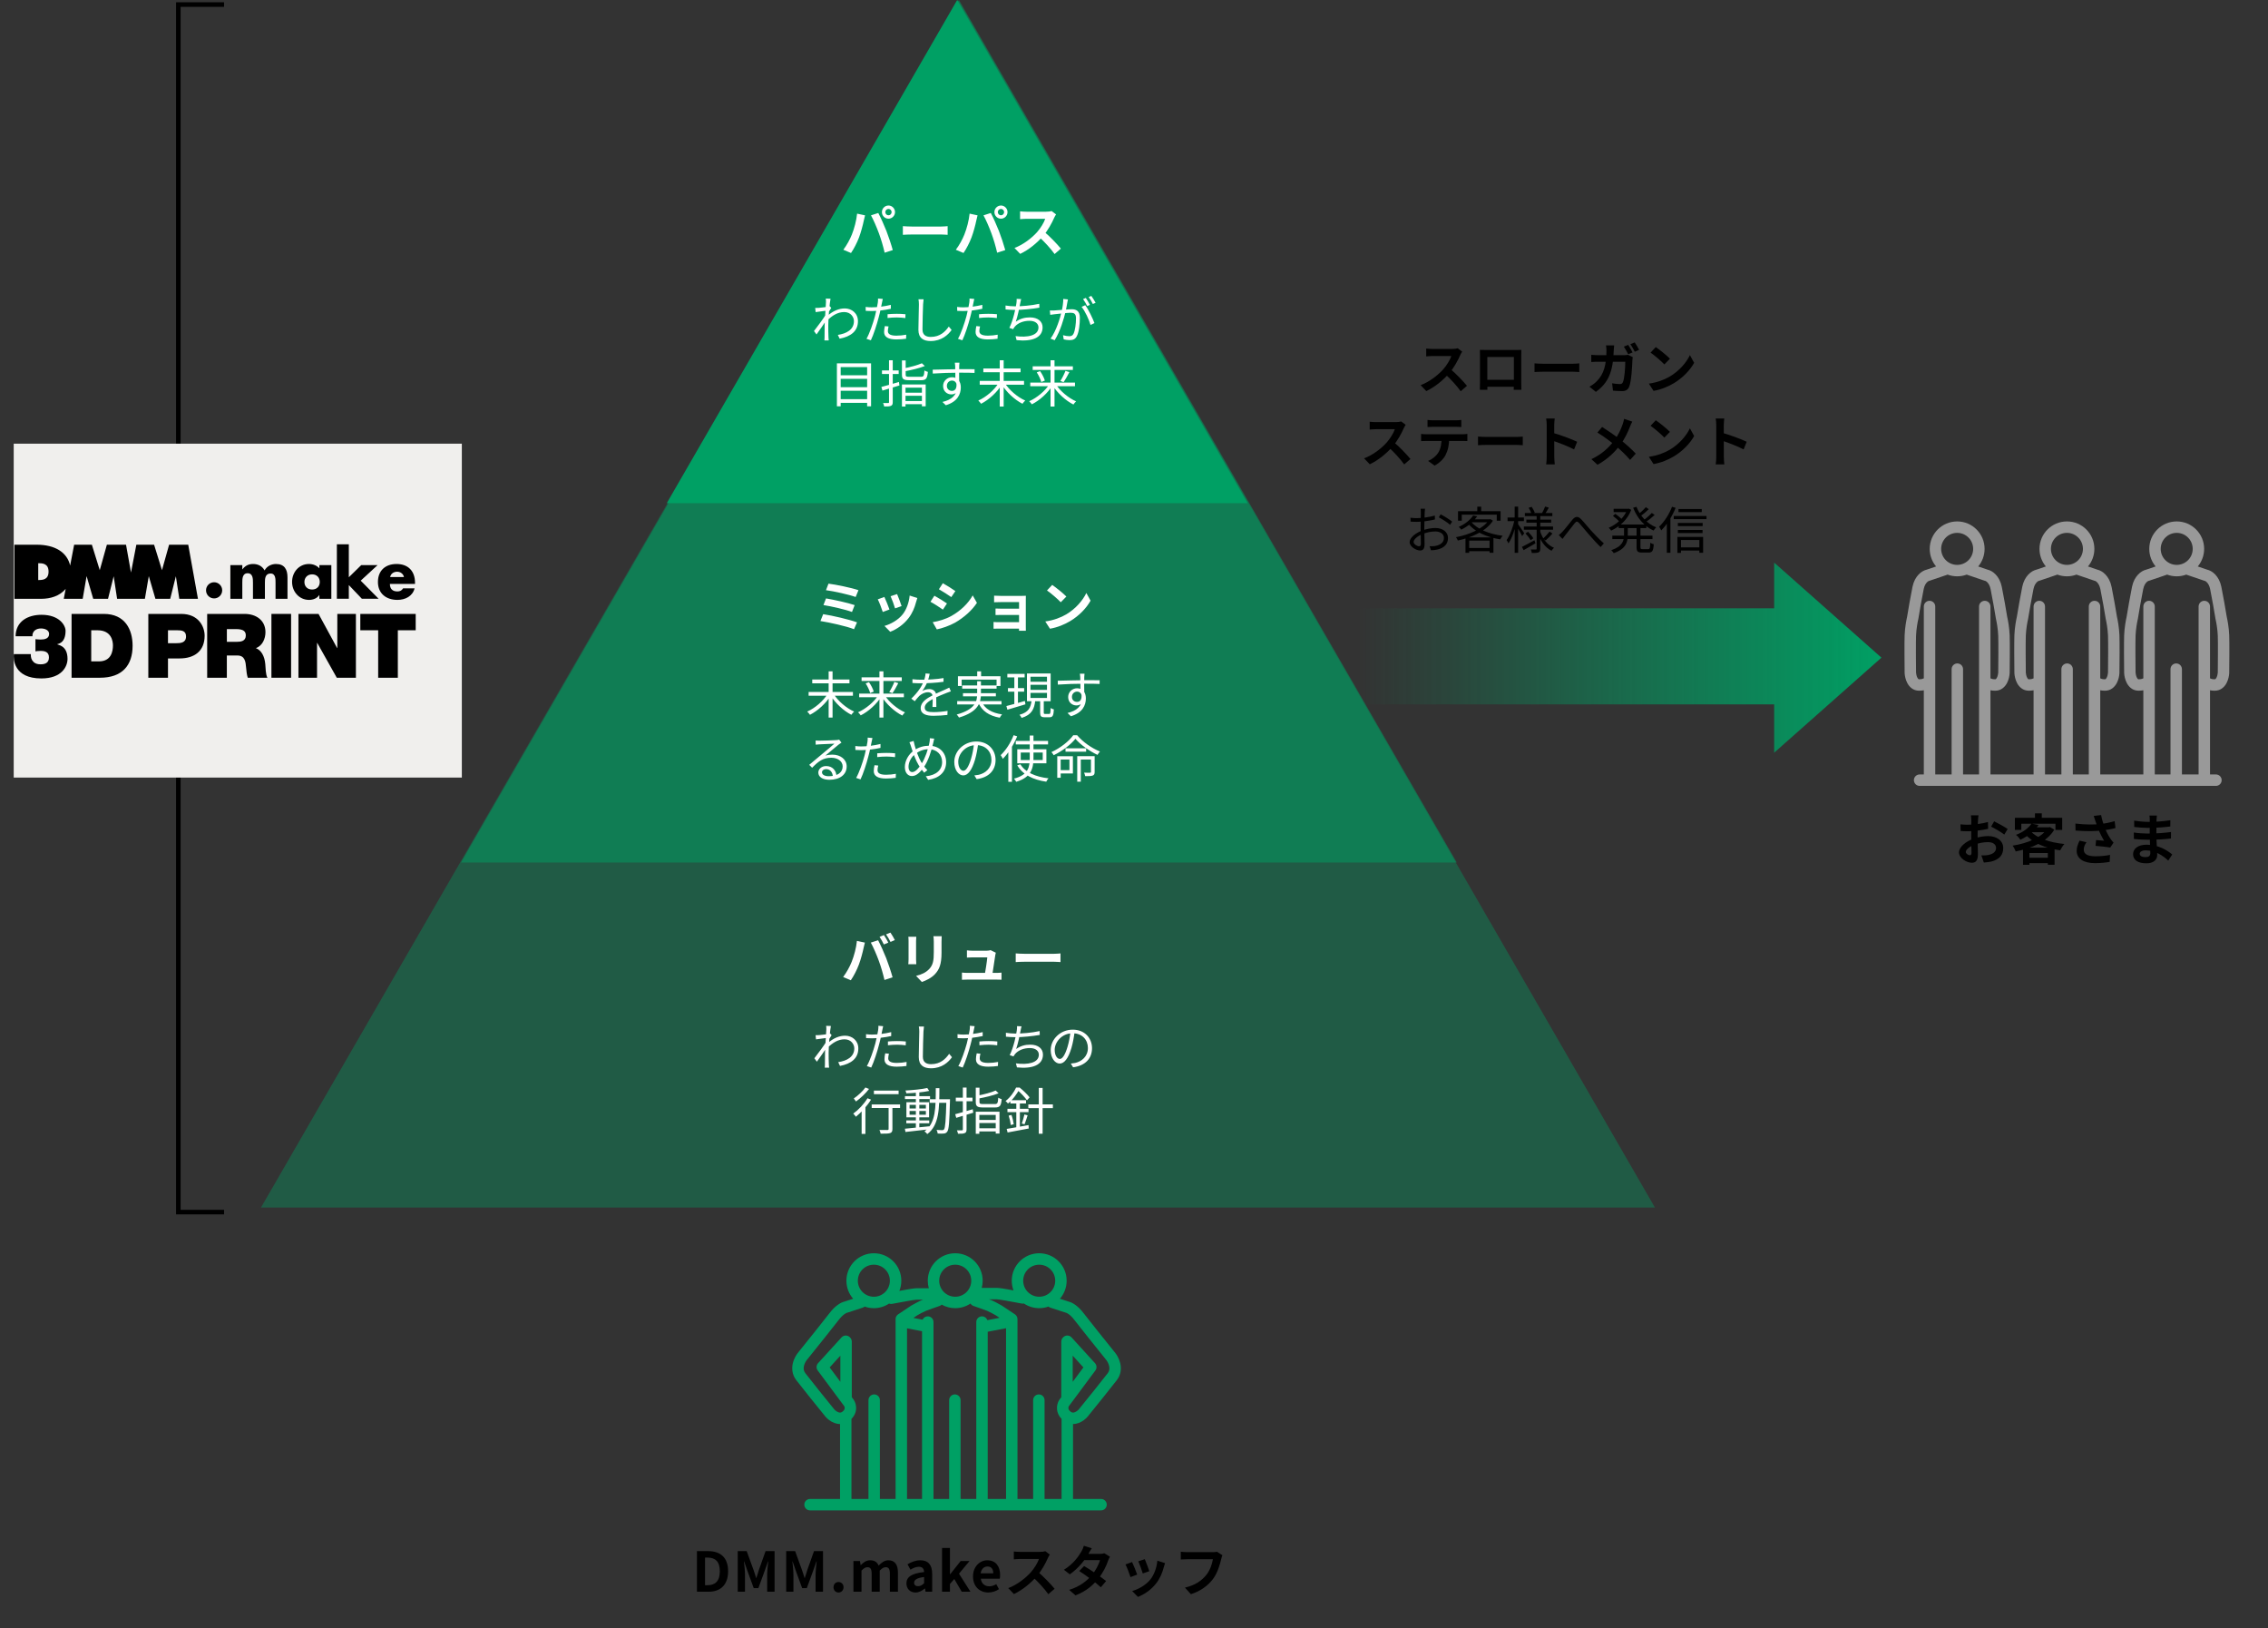 <svg width="496" height="356" viewBox="0 0 496 356" fill="none" xmlns="http://www.w3.org/2000/svg">
<rect x="0" y="0" width="496" height="356" fill="#333333" stroke="none"/>
<path opacity="0.37" d="M209.5 0L361.92 264H57.08L209.5 0Z" fill="#00A064"/>
<path opacity="0.5" d="M209.714 0L318.586 188.571H100.843L209.714 0Z" fill="#00A064"/>
<path d="M209.333 0L272.842 110H145.825L209.333 0Z" fill="#00A064"/>
<path d="M193.308 204.436L192.36 204.82C192.684 205.288 193.056 205.996 193.296 206.488L194.268 206.08C194.04 205.636 193.608 204.868 193.308 204.436ZM194.736 203.896L193.776 204.28C194.112 204.736 194.496 205.432 194.748 205.936L195.696 205.528C195.492 205.108 195.048 204.34 194.736 203.896ZM186.264 210.268C185.844 211.336 185.136 212.62 184.392 213.604L186.072 214.312C186.696 213.412 187.404 212.044 187.836 210.88C188.256 209.764 188.688 208.12 188.856 207.28C188.904 207.004 189.048 206.416 189.144 206.08L187.404 205.708C187.248 207.244 186.792 208.936 186.264 210.268ZM192.18 210.028C192.66 211.324 193.104 212.836 193.428 214.252L195.204 213.676C194.88 212.488 194.244 210.58 193.812 209.488C193.356 208.336 192.54 206.488 192.036 205.564L190.44 206.08C190.956 206.992 191.724 208.768 192.18 210.028ZM205.944 204.688H204.132C204.18 205.024 204.216 205.408 204.216 205.9C204.216 206.416 204.216 207.568 204.216 208.168C204.216 210.04 204.048 210.94 203.232 211.84C202.5 212.62 201.54 213.076 200.34 213.352L201.6 214.684C202.476 214.396 203.712 213.82 204.504 212.944C205.404 211.96 205.908 210.856 205.908 208.264C205.908 207.676 205.908 206.512 205.908 205.9C205.908 205.408 205.92 205.024 205.944 204.688ZM200.388 204.796H198.648C198.684 205.072 198.696 205.492 198.696 205.708C198.696 206.236 198.696 209.068 198.696 209.752C198.696 210.124 198.66 210.592 198.636 210.808H200.388C200.364 210.532 200.34 210.064 200.34 209.764C200.34 209.092 200.34 206.236 200.34 205.708C200.34 205.336 200.364 205.072 200.388 204.796ZM217.776 208.288L216.624 207.724C216.468 207.808 215.976 207.856 215.736 207.856C215.16 207.856 213.264 207.856 212.652 207.856C212.34 207.856 211.788 207.82 211.464 207.772V209.356C211.812 209.332 212.292 209.308 212.664 209.308C213.012 209.308 215.34 209.308 215.916 209.308C215.856 210.112 215.496 212.428 215.34 213.22H216.996C217.14 212.356 217.548 209.632 217.668 208.792C217.68 208.66 217.728 208.444 217.776 208.288ZM210.372 212.632V214.204C210.816 214.18 211.128 214.168 211.548 214.168C212.16 214.168 217.248 214.168 217.872 214.168C218.184 214.168 218.772 214.18 219.024 214.192V212.644C218.712 212.68 218.148 212.704 217.848 212.704C217.26 212.704 212.268 212.704 211.548 212.704C211.14 212.704 210.684 212.668 210.372 212.632ZM222.132 208.444V210.34C222.588 210.304 223.392 210.268 224.064 210.268C225.48 210.268 229.428 210.268 230.52 210.268C231.024 210.268 231.636 210.328 231.924 210.34V208.444C231.6 208.468 231.072 208.528 230.508 208.528C229.44 208.528 225.48 208.528 224.064 208.528C223.44 208.528 222.576 208.48 222.132 208.444Z" fill="white"/>
<path d="M183.31 232.219L183.706 233.044C186.104 232.582 187.721 231.427 187.71 229.205C187.71 227.5 186.357 226.433 184.828 226.433C183.673 226.433 182.276 226.895 180.956 228.138V229.117C182.023 228.006 183.288 227.225 184.696 227.225C186.159 227.225 186.83 228.347 186.83 229.194C186.841 231.086 185.169 231.944 183.31 232.219ZM180.824 226.917L180.736 227.203L180.692 227.764C180.263 228.49 178.778 230.514 178.096 231.372L178.646 232.12C179.339 231.163 180.362 229.678 180.868 228.897L181.198 227.39C181.385 227.082 181.682 226.609 181.869 226.323L181.55 225.949C181.033 226.114 179.669 226.279 179.086 226.312C178.811 226.334 178.602 226.334 178.36 226.323L178.459 227.236C179.273 227.115 180.472 226.961 180.824 226.917ZM180.714 225.091C180.714 225.498 180.45 228.985 180.428 229.953C180.417 231.163 180.406 231.713 180.406 232.78C180.406 232.956 180.384 233.275 180.373 233.429H181.319C181.308 233.22 181.275 232.945 181.264 232.758C181.22 231.779 181.22 231.108 181.22 230.107C181.22 228.171 181.561 225.025 181.715 224.31L180.67 224.277C180.725 224.552 180.714 224.838 180.714 225.091ZM193.141 224.354L192.096 224.266C192.118 224.497 192.096 224.871 192.052 225.179C191.975 225.751 191.689 227.137 191.425 228.149C191.007 229.7 190.237 231.933 189.577 233.077L190.534 233.396C191.117 232.197 191.854 229.92 192.25 228.358C192.558 227.258 192.789 226.015 192.954 225.223C192.998 225.014 193.075 224.596 193.141 224.354ZM190.71 226.191C190.303 226.191 189.907 226.169 189.39 226.103L189.412 226.961C189.819 226.994 190.204 227.005 190.688 227.005C191.876 227.005 193.537 226.818 194.901 226.51V225.652C193.537 225.993 191.92 226.191 190.71 226.191ZM194.186 227.698V228.523C194.857 228.446 195.539 228.402 196.221 228.402C196.87 228.402 197.508 228.468 198.08 228.534L198.102 227.698C197.508 227.632 196.837 227.61 196.199 227.61C195.495 227.61 194.758 227.643 194.186 227.698ZM194.406 230.371L193.592 230.294C193.493 230.756 193.427 231.174 193.427 231.592C193.427 232.681 194.373 233.209 196.1 233.209C196.903 233.209 197.64 233.143 198.234 233.055L198.267 232.175C197.585 232.307 196.837 232.384 196.111 232.384C194.549 232.384 194.252 231.878 194.252 231.361C194.252 231.075 194.318 230.734 194.406 230.371ZM202.066 224.431H200.944C201.01 224.75 201.043 225.135 201.043 225.542C201.043 226.697 200.933 229.48 200.933 231.108C200.933 232.912 202.022 233.561 203.606 233.561C206.015 233.561 207.445 232.186 208.193 231.141L207.577 230.393C206.785 231.537 205.641 232.659 203.628 232.659C202.583 232.659 201.824 232.241 201.824 231.031C201.824 229.392 201.912 226.785 201.956 225.542C201.978 225.179 202.011 224.794 202.066 224.431ZM213.148 224.354L212.103 224.266C212.125 224.497 212.103 224.871 212.059 225.179C211.982 225.751 211.696 227.137 211.432 228.149C211.014 229.7 210.244 231.933 209.584 233.077L210.541 233.396C211.124 232.197 211.861 229.92 212.257 228.358C212.565 227.258 212.796 226.015 212.961 225.223C213.005 225.014 213.082 224.596 213.148 224.354ZM210.717 226.191C210.31 226.191 209.914 226.169 209.397 226.103L209.419 226.961C209.826 226.994 210.211 227.005 210.695 227.005C211.883 227.005 213.544 226.818 214.908 226.51V225.652C213.544 225.993 211.927 226.191 210.717 226.191ZM214.193 227.698V228.523C214.864 228.446 215.546 228.402 216.228 228.402C216.877 228.402 217.515 228.468 218.087 228.534L218.109 227.698C217.515 227.632 216.844 227.61 216.206 227.61C215.502 227.61 214.765 227.643 214.193 227.698ZM214.413 230.371L213.599 230.294C213.5 230.756 213.434 231.174 213.434 231.592C213.434 232.681 214.38 233.209 216.107 233.209C216.91 233.209 217.647 233.143 218.241 233.055L218.274 232.175C217.592 232.307 216.844 232.384 216.118 232.384C214.556 232.384 214.259 231.878 214.259 231.361C214.259 231.075 214.325 230.734 214.413 230.371ZM223.405 224.387L222.415 224.343C222.437 224.64 222.415 224.904 222.371 225.256C222.239 226.312 221.656 229.04 220.82 230.679L221.634 230.965C221.744 230.778 221.843 230.624 221.975 230.459C222.701 229.59 223.922 229.139 225.231 229.139C226.518 229.139 227.189 229.777 227.189 230.591C227.189 232.406 224.725 232.835 222.173 232.483L222.404 233.363C225.748 233.715 228.091 232.868 228.091 230.569C228.091 229.282 227.068 228.391 225.319 228.391C224.175 228.391 223.185 228.666 222.228 229.337C222.602 228.314 223.042 226.191 223.196 225.311C223.262 225.025 223.317 224.684 223.405 224.387ZM219.984 225.795L219.995 226.653C220.622 226.708 221.326 226.763 222.074 226.763C223.581 226.763 225.825 226.543 227.387 226.268L227.365 225.421C225.638 225.806 223.471 225.971 222.063 225.971C221.403 225.971 220.567 225.894 219.984 225.795ZM235.024 225.498L234.111 225.476C234.001 226.62 233.77 227.863 233.451 228.908C232.89 230.767 232.296 231.515 231.779 231.515C231.284 231.515 230.657 230.899 230.657 229.513C230.657 227.896 232.164 225.905 234.584 225.905C236.696 225.905 237.917 227.357 237.917 229.117C237.917 231.02 236.531 232.076 235.123 232.395C234.859 232.45 234.529 232.494 234.177 232.527L234.683 233.341C237.301 233 238.819 231.46 238.819 229.161C238.819 226.928 237.18 225.113 234.606 225.113C231.911 225.113 229.788 227.192 229.788 229.579C229.788 231.405 230.767 232.527 231.757 232.527C232.769 232.527 233.649 231.361 234.32 229.106C234.661 227.929 234.881 226.642 235.024 225.498ZM191.12 238.431V239.223H196.521V238.431H191.12ZM194.332 241.709V246.813C194.332 247 194.266 247.044 194.046 247.055C193.848 247.066 193.111 247.066 192.33 247.044C192.451 247.286 192.561 247.627 192.594 247.858C193.672 247.858 194.299 247.847 194.673 247.726C195.047 247.594 195.168 247.341 195.168 246.824V241.709H194.332ZM190.636 241.467V242.248H196.84V241.467H190.636ZM188.436 242.314V247.913H189.261V241.643L189.162 241.599L188.436 242.314ZM189.712 240.114C188.953 241.379 187.743 242.655 186.599 243.469C186.775 243.623 187.061 243.986 187.182 244.151C188.337 243.227 189.635 241.808 190.493 240.411L189.712 240.114ZM189.261 237.76C188.7 238.552 187.633 239.542 186.72 240.158C186.863 240.323 187.083 240.642 187.204 240.818C188.183 240.114 189.316 239.047 190.053 238.079L189.261 237.76ZM198.204 244.954V245.581H203.22V244.954H198.204ZM197.907 239.652V240.29H203.396V239.652H197.907ZM200.294 238.651V246.747H201.053V238.651H200.294ZM197.896 246.769L198.017 247.484C199.414 247.341 201.405 247.11 203.275 246.89L203.264 246.241C201.295 246.45 199.238 246.648 197.896 246.769ZM198.919 242.897H202.483V243.711H198.919V242.897ZM198.919 241.555H202.483V242.347H198.919V241.555ZM198.226 240.983V244.283H203.187V240.983H198.226ZM202.791 237.87C201.658 238.134 199.656 238.332 198.017 238.42C198.105 238.585 198.182 238.86 198.215 239.036C199.865 238.981 201.911 238.794 203.209 238.508L202.791 237.87ZM203.319 240.334V241.104H207.29V240.334H203.319ZM206.971 240.334V240.532C206.85 244.987 206.729 246.571 206.454 246.912C206.355 247.055 206.245 247.088 206.069 247.088C205.849 247.088 205.365 247.077 204.826 247.033C204.958 247.253 205.046 247.594 205.068 247.825C205.574 247.858 206.102 247.858 206.41 247.825C206.74 247.792 206.96 247.693 207.158 247.407C207.521 246.934 207.631 245.394 207.752 240.752C207.752 240.642 207.763 240.334 207.763 240.334H206.971ZM204.65 237.903C204.639 242.061 204.694 245.548 202.175 247.352C202.373 247.484 202.659 247.748 202.791 247.946C205.42 245.977 205.431 242.281 205.442 237.903H204.65ZM213.395 237.804V240.928C213.395 241.885 213.747 242.127 215.012 242.127C215.287 242.127 217.3 242.127 217.586 242.127C218.675 242.127 218.939 241.764 219.06 240.301C218.84 240.246 218.488 240.125 218.312 239.993C218.235 241.181 218.147 241.379 217.531 241.379C217.091 241.379 215.397 241.379 215.056 241.379C214.341 241.379 214.209 241.313 214.209 240.939V237.804H213.395ZM217.751 238.42C216.827 238.838 215.155 239.278 213.725 239.553C213.824 239.718 213.945 239.993 213.989 240.18C215.474 239.905 217.212 239.498 218.389 239.025L217.751 238.42ZM213.395 243.051V247.88H214.176V243.755H217.762V247.825H218.587V243.051H213.395ZM213.802 244.855V245.526H218.059V244.855H213.802ZM213.78 246.681V247.363H218.081V246.681H213.78ZM208.896 243.601L209.127 244.393C210.172 244.096 211.547 243.678 212.845 243.271L212.735 242.512C211.338 242.93 209.864 243.348 208.896 243.601ZM209.028 239.982V240.763H212.68V239.982H209.028ZM210.568 237.771V246.912C210.568 247.077 210.513 247.121 210.359 247.121C210.227 247.132 209.765 247.132 209.27 247.121C209.369 247.33 209.49 247.671 209.512 247.869C210.249 247.88 210.7 247.858 210.986 247.726C211.283 247.605 211.382 247.374 211.382 246.912V237.771H210.568ZM224.89 241.456V242.27H230.258V241.456H224.89ZM227.178 237.859V247.869H228.014V237.859H227.178ZM220.963 240.543V241.258H224.384V240.543H220.963ZM220.325 242.424V243.15H224.934V242.424H220.325ZM220.589 243.909C220.809 244.569 220.996 245.405 221.051 245.966L221.7 245.79C221.634 245.24 221.436 244.404 221.205 243.766L220.589 243.909ZM220.16 246.813L220.358 247.594C221.601 247.363 223.35 247.033 224.978 246.725L224.934 245.977C223.185 246.296 221.348 246.626 220.16 246.813ZM224.032 243.656C223.911 244.239 223.669 245.108 223.46 245.636L224.065 245.801C224.274 245.306 224.516 244.514 224.736 243.843L224.032 243.656ZM222.261 240.829V246.769L223.042 246.626V240.829H222.261ZM222.217 237.771C221.799 238.695 221.007 239.861 219.907 240.73C220.072 240.84 220.325 241.104 220.435 241.269C221.645 240.279 222.426 239.069 222.921 238.178V237.947H222.668V237.771H222.217ZM222.36 237.771V238.365H222.525C223.273 238.959 224.164 239.949 224.593 240.554L225.165 239.916C224.703 239.3 223.768 238.398 222.987 237.771H222.36Z" fill="white"/>
<path d="M181.188 127.604L180.636 129.032C182.328 129.248 185.724 130.004 187.128 130.52L187.74 129.032C186.228 128.504 182.772 127.796 181.188 127.604ZM180.648 130.832L180.084 132.284C181.872 132.572 184.956 133.268 186.324 133.796L186.912 132.296C185.412 131.78 182.364 131.12 180.648 130.832ZM180.024 134.276L179.424 135.776C181.344 136.076 185.148 136.904 186.768 137.564L187.428 136.064C185.772 135.452 182.088 134.588 180.024 134.276ZM196.188 129.884L194.772 130.352C195.06 130.976 195.588 132.428 195.744 133.004L197.172 132.512C197.004 131.96 196.416 130.388 196.188 129.884ZM200.616 130.748L198.936 130.208C198.804 131.72 198.216 133.316 197.4 134.324C196.416 135.572 194.736 136.484 193.428 136.844L194.688 138.128C196.092 137.588 197.58 136.592 198.696 135.14C199.512 134.096 200.028 132.848 200.34 131.636C200.412 131.396 200.484 131.144 200.616 130.748ZM193.404 130.508L191.964 131.036C192.252 131.552 192.864 133.16 193.056 133.796L194.52 133.256C194.292 132.584 193.704 131.12 193.404 130.508ZM206.196 127.508L205.332 128.828C206.124 129.272 207.372 130.076 208.044 130.544L208.932 129.224C208.308 128.78 206.988 127.94 206.196 127.508ZM203.976 136.028L204.876 137.6C205.932 137.408 207.66 136.808 208.884 136.124C210.84 134.984 212.544 133.472 213.648 131.804L212.724 130.172C211.776 131.888 210.096 133.532 208.056 134.672C206.748 135.392 205.32 135.8 203.976 136.028ZM204.348 130.244L203.484 131.564C204.288 131.996 205.536 132.8 206.208 133.28L207.096 131.936C206.472 131.492 205.152 130.676 204.348 130.244ZM217.404 130.232V131.672C217.704 131.66 218.448 131.636 218.892 131.636C219.864 131.636 222.396 131.636 222.864 131.636C222.864 132.032 222.864 135.788 222.864 137.012C222.864 137.252 222.864 137.708 222.852 137.9H224.352C224.352 137.696 224.34 137.276 224.34 137.084C224.34 136.136 224.34 131.552 224.34 131.072C224.34 130.82 224.34 130.424 224.352 130.256C224.16 130.268 223.716 130.28 223.44 130.28C222.444 130.28 219.876 130.28 218.892 130.28C218.448 130.28 217.716 130.256 217.404 130.232ZM217.716 133.04V134.468C218.004 134.444 218.58 134.444 219.036 134.444C219.624 134.444 223.224 134.444 223.56 134.444V133.076C223.236 133.076 219.624 133.076 219.036 133.076C218.58 133.076 218.028 133.064 217.716 133.04ZM217.284 135.98V137.456C217.476 137.456 217.968 137.432 218.316 137.432C219.06 137.432 222.912 137.432 223.572 137.432V136.028C223.056 136.028 219.06 136.028 218.316 136.028C217.884 136.028 217.476 136.004 217.284 135.98ZM230.112 127.88L228.972 129.092C229.848 129.692 231.36 131 231.984 131.672L233.208 130.424C232.5 129.692 230.94 128.444 230.112 127.88ZM228.6 135.872L229.62 137.456C231.3 137.168 232.848 136.508 234.072 135.776C236.004 134.612 237.6 132.956 238.5 131.324L237.576 129.644C236.808 131.264 235.248 133.088 233.196 134.312C232.032 134.996 230.484 135.608 228.6 135.872Z" fill="white"/>
<path d="M176.841 151.281V152.106H186.532V151.281H176.841ZM177.633 148.564V149.389H185.773V148.564H177.633ZM181.219 146.771V156.88H182.077V146.771H181.219ZM180.999 151.699C180.053 153.261 178.227 154.834 176.533 155.571C176.731 155.747 176.995 156.066 177.138 156.275C178.843 155.406 180.669 153.756 181.714 152.007L180.999 151.699ZM182.297 151.699L181.615 151.996C182.671 153.734 184.497 155.417 186.191 156.275C186.334 156.055 186.598 155.736 186.796 155.571C185.102 154.834 183.254 153.25 182.297 151.699ZM187.896 151.644V152.436H197.675V151.644H187.896ZM188.424 148.091V148.883H197.213V148.091H188.424ZM192.329 146.771V156.88H193.198V146.771H192.329ZM195.596 149.081C195.343 149.752 194.859 150.709 194.474 151.292L195.178 151.545C195.574 150.995 196.058 150.115 196.454 149.356L195.596 149.081ZM189.315 149.411C189.744 150.071 190.162 150.962 190.305 151.523L191.086 151.204C190.932 150.643 190.492 149.774 190.041 149.136L189.315 149.411ZM192.109 151.952C191.163 153.47 189.326 154.999 187.654 155.725C187.841 155.89 188.105 156.198 188.237 156.396C189.909 155.571 191.735 153.943 192.78 152.227L192.109 151.952ZM193.44 151.952L192.769 152.238C193.825 153.932 195.651 155.604 197.334 156.44C197.466 156.231 197.73 155.912 197.917 155.747C196.245 155.021 194.397 153.47 193.44 151.952ZM203.321 147.31L202.419 147.233C202.386 147.75 202.232 148.41 201.99 149.015C201.616 149.95 200.879 151.226 199.295 152.744L200.054 153.305C200.417 152.854 200.725 152.458 201.044 152.15C201.55 151.699 202.243 151.347 202.947 151.347C203.519 151.347 203.959 151.644 203.97 152.282C203.981 152.854 203.97 153.987 203.926 154.57H204.773C204.762 153.888 204.74 152.623 204.74 152.051C204.74 151.16 204.08 150.654 203.233 150.654C202.749 150.654 202.122 150.808 201.693 151.061C202.133 150.489 202.54 149.752 202.815 149.081C203.101 148.344 203.222 147.739 203.321 147.31ZM199.548 148.498V149.323C200.164 149.367 200.89 149.389 201.363 149.389C202.76 149.389 204.806 149.29 206.346 149.059V148.245C204.795 148.52 202.892 148.608 201.407 148.608C200.901 148.608 200.142 148.575 199.548 148.498ZM207.952 151.149L207.6 150.335C207.292 150.489 207.017 150.61 206.687 150.764C205.961 151.105 205.07 151.446 204.025 151.985C202.716 152.656 201.352 153.481 201.352 154.823C201.352 156.154 202.617 156.495 204.179 156.495C205.136 156.495 206.357 156.407 207.193 156.308L207.226 155.417C206.258 155.593 205.07 155.692 204.212 155.692C203.079 155.692 202.232 155.56 202.232 154.702C202.232 153.943 203.002 153.349 204.091 152.777C205.158 152.227 206.203 151.809 206.984 151.501C207.281 151.391 207.677 151.237 207.952 151.149ZM213.712 146.771V148.377H214.559V146.771H213.712ZM209.499 147.849V149.983H210.313V148.586H217.947V149.983H218.794V147.849H209.499ZM210.423 149.862V150.555H217.947V149.862H210.423ZM209.334 153.283V154.009H219.025V153.283H209.334ZM210.599 151.545V152.238H217.793V151.545H210.599ZM214.713 153.459L213.965 153.635C214.757 155.461 216.319 156.495 218.64 156.913C218.75 156.693 218.97 156.363 219.146 156.187C216.935 155.879 215.395 154.977 214.713 153.459ZM213.701 148.949V151.688C213.701 153.272 213.371 155.065 209.224 156.22C209.4 156.396 209.642 156.704 209.73 156.88C213.998 155.604 214.526 153.569 214.526 151.688V148.949H213.701ZM220.301 147.332V148.102H224.085V147.332H220.301ZM220.433 150.445V151.215H223.975V150.445H220.433ZM220.092 154.361L220.312 155.164C221.39 154.834 222.864 154.405 224.25 153.987L224.14 153.25C222.655 153.679 221.115 154.108 220.092 154.361ZM225.361 149.708H228.969V150.819H225.361V149.708ZM225.361 151.49H228.969V152.601H225.361V151.49ZM225.361 147.948H228.969V149.048H225.361V147.948ZM224.591 147.244V153.316H229.772V147.244H224.591ZM227.473 152.975V155.78C227.473 156.572 227.66 156.814 228.463 156.814C228.617 156.814 229.365 156.814 229.53 156.814C230.201 156.814 230.41 156.462 230.476 155.098C230.267 155.054 229.937 154.922 229.772 154.79C229.739 155.923 229.695 156.088 229.442 156.088C229.277 156.088 228.705 156.088 228.584 156.088C228.32 156.088 228.265 156.044 228.265 155.769V152.975H227.473ZM225.603 153.14C225.427 154.669 224.976 155.725 222.952 156.275C223.117 156.429 223.337 156.748 223.425 156.957C225.647 156.264 226.208 154.999 226.406 153.14H225.603ZM221.83 147.64V154.251L222.622 154.119V147.64H221.83ZM237.178 147.288H236.166C236.188 147.387 236.221 147.695 236.243 147.992C236.276 148.597 236.287 150.786 236.287 151.27L237.123 151.699C237.112 150.819 237.09 148.696 237.123 147.981C237.123 147.849 237.156 147.42 237.178 147.288ZM231.326 148.828L231.348 149.675C233.009 149.554 235.363 149.477 237.255 149.477C238.872 149.477 239.862 149.499 240.478 149.532L240.489 148.718C239.972 148.707 238.608 148.707 237.266 148.707C235.572 148.707 232.822 148.806 231.326 148.828ZM237.101 152.018L236.496 151.71C236.672 152.887 236.232 153.459 235.55 153.459C234.945 153.459 234.428 153.063 234.428 152.37C234.428 151.655 234.967 151.204 235.55 151.204C236.144 151.204 236.628 151.622 236.628 152.612C236.628 154.427 235.462 155.406 233.46 155.879L234.197 156.594C236.749 155.835 237.475 154.185 237.475 152.689C237.475 151.424 236.826 150.478 235.55 150.478C234.505 150.478 233.603 151.292 233.603 152.381C233.603 153.58 234.494 154.229 235.418 154.229C236.419 154.229 237.101 153.492 237.101 152.018ZM178.369 161.904L178.391 162.806C178.633 162.773 178.875 162.762 179.128 162.74C179.7 162.707 181.9 162.619 182.483 162.586C181.933 163.081 180.547 164.236 179.931 164.742C179.304 165.281 177.885 166.469 176.972 167.217L177.61 167.855C178.996 166.436 179.986 165.666 181.812 165.666C183.253 165.666 184.287 166.469 184.287 167.558C184.287 168.933 183.11 169.703 181.24 169.703C180.371 169.703 179.766 169.384 179.766 168.845C179.766 168.46 180.151 168.152 180.657 168.152C181.537 168.152 182.076 168.823 182.142 169.758L182.934 169.626C182.857 168.515 182.12 167.481 180.657 167.481C179.645 167.481 178.963 168.163 178.963 168.911C178.963 169.835 179.876 170.484 181.372 170.484C183.704 170.484 185.167 169.329 185.167 167.558C185.167 166.073 183.858 164.984 182.032 164.984C181.537 164.984 181.009 165.039 180.503 165.204C181.361 164.5 182.857 163.213 183.396 162.795C183.605 162.63 183.825 162.487 184.023 162.355L183.517 161.706C183.396 161.75 183.242 161.772 182.912 161.805C182.329 161.86 179.722 161.937 179.139 161.937C178.919 161.937 178.611 161.926 178.369 161.904ZM190.8 161.354L189.755 161.266C189.777 161.497 189.755 161.871 189.711 162.179C189.634 162.751 189.348 164.137 189.084 165.149C188.666 166.7 187.896 168.933 187.236 170.077L188.193 170.396C188.776 169.197 189.513 166.92 189.909 165.358C190.217 164.258 190.448 163.015 190.613 162.223C190.657 162.014 190.734 161.596 190.8 161.354ZM188.369 163.191C187.962 163.191 187.566 163.169 187.049 163.103L187.071 163.961C187.478 163.994 187.863 164.005 188.347 164.005C189.535 164.005 191.196 163.818 192.56 163.51V162.652C191.196 162.993 189.579 163.191 188.369 163.191ZM191.845 164.698V165.523C192.516 165.446 193.198 165.402 193.88 165.402C194.529 165.402 195.167 165.468 195.739 165.534L195.761 164.698C195.167 164.632 194.496 164.61 193.858 164.61C193.154 164.61 192.417 164.643 191.845 164.698ZM192.065 167.371L191.251 167.294C191.152 167.756 191.086 168.174 191.086 168.592C191.086 169.681 192.032 170.209 193.759 170.209C194.562 170.209 195.299 170.143 195.893 170.055L195.926 169.175C195.244 169.307 194.496 169.384 193.77 169.384C192.208 169.384 191.911 168.878 191.911 168.361C191.911 168.075 191.977 167.734 192.065 167.371ZM204.31 161.486L203.353 161.398C203.364 161.651 203.331 162.014 203.287 162.234C203.012 163.84 202.275 165.853 201.549 166.975C200.988 167.866 200.218 168.801 199.503 168.801C199.008 168.801 198.689 168.361 198.689 167.635C198.689 166.645 199.283 165.468 200.218 164.797C201.076 164.159 202.033 163.796 203.1 163.796C204.871 163.796 206.037 164.984 206.037 166.601C206.037 168.306 204.772 169.505 202.473 169.714L202.979 170.495C205.344 170.165 206.917 168.834 206.917 166.634C206.917 164.489 205.355 163.037 203.199 163.037C202.066 163.037 200.988 163.323 199.899 164.06C198.733 164.841 197.886 166.304 197.886 167.69C197.886 168.977 198.59 169.67 199.426 169.67C200.427 169.67 201.23 168.845 202.066 167.679C202.946 166.469 203.716 164.17 204.112 162.355C204.167 162.146 204.233 161.761 204.31 161.486ZM199.8 161.992L198.887 162.278C199.03 162.564 199.151 162.927 199.261 163.279C199.679 164.654 200.317 166.337 200.856 167.195C201.274 167.91 201.681 168.449 202.121 168.933L202.814 168.372C202.286 167.866 201.769 167.14 201.395 166.502C200.933 165.732 200.317 164.038 200.031 162.96C199.943 162.652 199.855 162.289 199.8 161.992ZM213.932 162.498L213.019 162.476C212.909 163.62 212.678 164.863 212.359 165.908C211.798 167.767 211.204 168.515 210.687 168.515C210.192 168.515 209.565 167.899 209.565 166.513C209.565 164.896 211.072 162.905 213.492 162.905C215.604 162.905 216.825 164.357 216.825 166.117C216.825 168.02 215.439 169.076 214.031 169.395C213.767 169.45 213.437 169.494 213.085 169.527L213.591 170.341C216.209 170 217.727 168.46 217.727 166.161C217.727 163.928 216.088 162.113 213.514 162.113C210.819 162.113 208.696 164.192 208.696 166.579C208.696 168.405 209.675 169.527 210.665 169.527C211.677 169.527 212.557 168.361 213.228 166.106C213.569 164.929 213.789 163.642 213.932 162.498ZM222.143 161.981V162.751H229.205V161.981H222.143ZM223.232 164.522H228.039V166.172H223.232V164.522ZM222.473 163.818V166.876H228.842V163.818H222.473ZM223.155 167.096L222.473 167.327C223.639 169.34 225.894 170.484 228.809 170.902C228.919 170.671 229.128 170.341 229.304 170.165C226.444 169.846 224.189 168.823 223.155 167.096ZM225.201 160.804V165.666C225.201 167.525 225.014 169.406 221.747 170.231C221.912 170.407 222.143 170.737 222.242 170.924C225.652 169.912 226.015 167.8 226.015 165.677V160.804H225.201ZM221.67 160.738C221.032 162.41 219.954 164.049 218.843 165.094C218.997 165.292 219.228 165.721 219.305 165.908C220.526 164.687 221.703 162.839 222.451 160.98L221.67 160.738ZM220.515 163.62V170.935H221.307V162.85L221.296 162.839L220.515 163.62ZM235.189 161.519C236.267 162.806 238.291 164.236 240.018 165.039C240.161 164.797 240.359 164.511 240.557 164.302C238.786 163.598 236.795 162.212 235.563 160.738H234.716C233.803 162.036 231.9 163.543 229.942 164.434C230.118 164.61 230.338 164.918 230.437 165.116C232.362 164.181 234.232 162.74 235.189 161.519ZM233.022 163.598V164.346H237.532V163.598H233.022ZM231.559 165.336V166.062H233.88V168.372H231.559V169.109H234.639V165.336H231.559ZM235.585 165.325V170.902H236.366V166.062H238.852V165.325H235.585ZM238.588 165.325V168.757C238.588 168.9 238.544 168.933 238.39 168.944C238.225 168.955 237.697 168.955 237.081 168.933C237.18 169.142 237.301 169.461 237.323 169.692C238.159 169.692 238.676 169.681 238.984 169.549C239.303 169.428 239.391 169.186 239.391 168.779V165.325H238.588ZM231.218 165.336V170.044H231.966V165.336H231.218Z" fill="white"/>
<path d="M193.612 46.372C193.612 45.988 193.924 45.676 194.308 45.676C194.68 45.676 194.992 45.988 194.992 46.372C194.992 46.756 194.68 47.068 194.308 47.068C193.924 47.068 193.612 46.756 193.612 46.372ZM192.868 46.372C192.868 47.164 193.516 47.812 194.308 47.812C195.088 47.812 195.736 47.164 195.736 46.372C195.736 45.58 195.088 44.932 194.308 44.932C193.516 44.932 192.868 45.58 192.868 46.372ZM186.304 51.268C185.884 52.336 185.176 53.62 184.432 54.604L186.112 55.312C186.736 54.412 187.444 53.044 187.876 51.88C188.296 50.764 188.728 49.12 188.896 48.28C188.944 48.004 189.088 47.416 189.184 47.08L187.444 46.708C187.288 48.244 186.832 49.936 186.304 51.268ZM192.22 51.028C192.7 52.324 193.144 53.836 193.468 55.252L195.244 54.676C194.92 53.488 194.284 51.58 193.852 50.488C193.396 49.336 192.58 47.488 192.076 46.564L190.48 47.08C190.996 47.992 191.764 49.768 192.22 51.028ZM197.452 49.444V51.34C197.908 51.304 198.712 51.268 199.384 51.268C200.8 51.268 204.748 51.268 205.84 51.268C206.344 51.268 206.956 51.328 207.244 51.34V49.444C206.92 49.468 206.392 49.528 205.828 49.528C204.76 49.528 200.8 49.528 199.384 49.528C198.76 49.528 197.896 49.48 197.452 49.444ZM218.215 46.372C218.215 45.988 218.527 45.676 218.911 45.676C219.283 45.676 219.595 45.988 219.595 46.372C219.595 46.756 219.283 47.068 218.911 47.068C218.527 47.068 218.215 46.756 218.215 46.372ZM217.471 46.372C217.471 47.164 218.119 47.812 218.911 47.812C219.691 47.812 220.339 47.164 220.339 46.372C220.339 45.58 219.691 44.932 218.911 44.932C218.119 44.932 217.471 45.58 217.471 46.372ZM210.907 51.268C210.487 52.336 209.779 53.62 209.035 54.604L210.715 55.312C211.339 54.412 212.047 53.044 212.479 51.88C212.899 50.764 213.331 49.12 213.499 48.28C213.547 48.004 213.691 47.416 213.787 47.08L212.047 46.708C211.891 48.244 211.435 49.936 210.907 51.268ZM216.823 51.028C217.303 52.324 217.747 53.836 218.071 55.252L219.847 54.676C219.523 53.488 218.887 51.58 218.455 50.488C217.999 49.336 217.183 47.488 216.679 46.564L215.083 47.08C215.599 47.992 216.367 49.768 216.823 51.028ZM230.959 46.876L229.987 46.144C229.735 46.228 229.267 46.288 228.739 46.288C228.211 46.288 225.139 46.288 224.503 46.288C224.155 46.288 223.411 46.252 223.087 46.204V47.92C223.351 47.896 224.011 47.836 224.503 47.836C225.019 47.836 228.079 47.836 228.583 47.836C228.307 48.688 227.575 49.876 226.783 50.776C225.655 52.024 223.807 53.488 221.863 54.208L223.111 55.504C224.971 54.628 226.783 53.14 228.127 51.592C229.159 50.392 230.047 48.76 230.539 47.62C230.647 47.368 230.863 47.008 230.959 46.876ZM228.283 50.596L227.155 51.712C228.439 52.876 229.747 54.304 230.635 55.54L232.003 54.352C231.223 53.392 229.519 51.604 228.283 50.596Z" fill="white"/>
<path d="M183.23 73.219L183.626 74.044C186.024 73.582 187.641 72.427 187.63 70.205C187.63 68.5 186.277 67.433 184.748 67.433C183.593 67.433 182.196 67.895 180.876 69.138V70.117C181.943 69.006 183.208 68.225 184.616 68.225C186.079 68.225 186.75 69.347 186.75 70.194C186.761 72.086 185.089 72.944 183.23 73.219ZM180.744 67.917L180.656 68.203L180.612 68.764C180.183 69.49 178.698 71.514 178.016 72.372L178.566 73.12C179.259 72.163 180.282 70.678 180.788 69.897L181.118 68.39C181.305 68.082 181.602 67.609 181.789 67.323L181.47 66.949C180.953 67.114 179.589 67.279 179.006 67.312C178.731 67.334 178.522 67.334 178.28 67.323L178.379 68.236C179.193 68.115 180.392 67.961 180.744 67.917ZM180.634 66.091C180.634 66.498 180.37 69.985 180.348 70.953C180.337 72.163 180.326 72.713 180.326 73.78C180.326 73.956 180.304 74.275 180.293 74.429H181.239C181.228 74.22 181.195 73.945 181.184 73.758C181.14 72.779 181.14 72.108 181.14 71.107C181.14 69.171 181.481 66.025 181.635 65.31L180.59 65.277C180.645 65.552 180.634 65.838 180.634 66.091ZM193.061 65.354L192.016 65.266C192.038 65.497 192.016 65.871 191.972 66.179C191.895 66.751 191.609 68.137 191.345 69.149C190.927 70.7 190.157 72.933 189.497 74.077L190.454 74.396C191.037 73.197 191.774 70.92 192.17 69.358C192.478 68.258 192.709 67.015 192.874 66.223C192.918 66.014 192.995 65.596 193.061 65.354ZM190.63 67.191C190.223 67.191 189.827 67.169 189.31 67.103L189.332 67.961C189.739 67.994 190.124 68.005 190.608 68.005C191.796 68.005 193.457 67.818 194.821 67.51V66.652C193.457 66.993 191.84 67.191 190.63 67.191ZM194.106 68.698V69.523C194.777 69.446 195.459 69.402 196.141 69.402C196.79 69.402 197.428 69.468 198 69.534L198.022 68.698C197.428 68.632 196.757 68.61 196.119 68.61C195.415 68.61 194.678 68.643 194.106 68.698ZM194.326 71.371L193.512 71.294C193.413 71.756 193.347 72.174 193.347 72.592C193.347 73.681 194.293 74.209 196.02 74.209C196.823 74.209 197.56 74.143 198.154 74.055L198.187 73.175C197.505 73.307 196.757 73.384 196.031 73.384C194.469 73.384 194.172 72.878 194.172 72.361C194.172 72.075 194.238 71.734 194.326 71.371ZM201.985 65.431H200.863C200.929 65.75 200.962 66.135 200.962 66.542C200.962 67.697 200.852 70.48 200.852 72.108C200.852 73.912 201.941 74.561 203.525 74.561C205.934 74.561 207.364 73.186 208.112 72.141L207.496 71.393C206.704 72.537 205.56 73.659 203.547 73.659C202.502 73.659 201.743 73.241 201.743 72.031C201.743 70.392 201.831 67.785 201.875 66.542C201.897 66.179 201.93 65.794 201.985 65.431ZM213.068 65.354L212.023 65.266C212.045 65.497 212.023 65.871 211.979 66.179C211.902 66.751 211.616 68.137 211.352 69.149C210.934 70.7 210.164 72.933 209.504 74.077L210.461 74.396C211.044 73.197 211.781 70.92 212.177 69.358C212.485 68.258 212.716 67.015 212.881 66.223C212.925 66.014 213.002 65.596 213.068 65.354ZM210.637 67.191C210.23 67.191 209.834 67.169 209.317 67.103L209.339 67.961C209.746 67.994 210.131 68.005 210.615 68.005C211.803 68.005 213.464 67.818 214.828 67.51V66.652C213.464 66.993 211.847 67.191 210.637 67.191ZM214.113 68.698V69.523C214.784 69.446 215.466 69.402 216.148 69.402C216.797 69.402 217.435 69.468 218.007 69.534L218.029 68.698C217.435 68.632 216.764 68.61 216.126 68.61C215.422 68.61 214.685 68.643 214.113 68.698ZM214.333 71.371L213.519 71.294C213.42 71.756 213.354 72.174 213.354 72.592C213.354 73.681 214.3 74.209 216.027 74.209C216.83 74.209 217.567 74.143 218.161 74.055L218.194 73.175C217.512 73.307 216.764 73.384 216.038 73.384C214.476 73.384 214.179 72.878 214.179 72.361C214.179 72.075 214.245 71.734 214.333 71.371ZM223.324 65.387L222.334 65.343C222.356 65.64 222.334 65.904 222.29 66.256C222.158 67.312 221.575 70.04 220.739 71.679L221.553 71.965C221.663 71.778 221.762 71.624 221.894 71.459C222.62 70.59 223.841 70.139 225.15 70.139C226.437 70.139 227.108 70.777 227.108 71.591C227.108 73.406 224.644 73.835 222.092 73.483L222.323 74.363C225.667 74.715 228.01 73.868 228.01 71.569C228.01 70.282 226.987 69.391 225.238 69.391C224.094 69.391 223.104 69.666 222.147 70.337C222.521 69.314 222.961 67.191 223.115 66.311C223.181 66.025 223.236 65.684 223.324 65.387ZM219.903 66.795L219.914 67.653C220.541 67.708 221.245 67.763 221.993 67.763C223.5 67.763 225.744 67.543 227.306 67.268L227.284 66.421C225.557 66.806 223.39 66.971 221.982 66.971C221.322 66.971 220.486 66.894 219.903 66.795ZM233.554 65.464L232.531 65.354C232.531 66.201 232.388 67.191 232.179 68.071C231.882 69.413 231.002 72.35 229.748 74.033L230.65 74.385C231.893 72.383 232.674 69.644 233.048 68.093C233.202 67.411 233.345 66.509 233.422 66.113C233.466 65.904 233.51 65.662 233.554 65.464ZM237.338 66.729L236.535 67.092C237.305 68.005 238.174 69.919 238.493 71.041L239.351 70.634C238.977 69.622 238.02 67.62 237.338 66.729ZM229.594 67.873L229.682 68.83C229.968 68.786 230.419 68.731 230.672 68.698C231.343 68.632 233.411 68.379 234.148 68.379C234.852 68.379 235.314 68.566 235.314 69.578C235.314 70.766 235.138 72.196 234.786 72.944C234.566 73.417 234.236 73.505 233.829 73.505C233.521 73.505 232.938 73.428 232.476 73.285L232.63 74.198C232.971 74.286 233.499 74.363 233.917 74.363C234.632 74.363 235.182 74.176 235.523 73.439C235.985 72.526 236.161 70.777 236.161 69.468C236.161 67.983 235.358 67.609 234.379 67.609C233.631 67.609 231.398 67.851 230.573 67.873C230.221 67.884 229.935 67.895 229.594 67.873ZM237.459 65.134L236.865 65.387C237.173 65.805 237.547 66.465 237.767 66.916L238.361 66.652C238.13 66.201 237.734 65.53 237.459 65.134ZM238.669 64.694L238.086 64.947C238.405 65.354 238.768 65.981 238.999 66.465L239.604 66.201C239.384 65.794 238.966 65.101 238.669 64.694ZM183.6 82.049V82.83H189.969V82.049H183.6ZM183.6 84.656V85.437H189.969V84.656H183.6ZM183.6 87.274V88.077H189.969V87.274H183.6ZM183.028 79.442V88.825H183.853V80.256H189.639V88.825H190.497V79.442H183.028ZM197.251 78.804V81.928C197.251 82.885 197.603 83.127 198.868 83.127C199.143 83.127 201.156 83.127 201.442 83.127C202.531 83.127 202.795 82.764 202.916 81.301C202.696 81.246 202.344 81.125 202.168 80.993C202.091 82.181 202.003 82.379 201.387 82.379C200.947 82.379 199.253 82.379 198.912 82.379C198.197 82.379 198.065 82.313 198.065 81.939V78.804H197.251ZM201.607 79.42C200.683 79.838 199.011 80.278 197.581 80.553C197.68 80.718 197.801 80.993 197.845 81.18C199.33 80.905 201.068 80.498 202.245 80.025L201.607 79.42ZM197.251 84.051V88.88H198.032V84.755H201.618V88.825H202.443V84.051H197.251ZM197.658 85.855V86.526H201.915V85.855H197.658ZM197.636 87.681V88.363H201.937V87.681H197.636ZM192.752 84.601L192.983 85.393C194.028 85.096 195.403 84.678 196.701 84.271L196.591 83.512C195.194 83.93 193.72 84.348 192.752 84.601ZM192.884 80.982V81.763H196.536V80.982H192.884ZM194.424 78.771V87.912C194.424 88.077 194.369 88.121 194.215 88.121C194.083 88.132 193.621 88.132 193.126 88.121C193.225 88.33 193.346 88.671 193.368 88.869C194.105 88.88 194.556 88.858 194.842 88.726C195.139 88.605 195.238 88.374 195.238 87.912V78.771H194.424ZM209.827 79.288H208.815C208.837 79.387 208.87 79.695 208.892 79.992C208.925 80.597 208.936 82.786 208.936 83.27L209.772 83.699C209.761 82.819 209.739 80.696 209.772 79.981C209.772 79.849 209.805 79.42 209.827 79.288ZM203.975 80.828L203.997 81.675C205.658 81.554 208.012 81.477 209.904 81.477C211.521 81.477 212.511 81.499 213.127 81.532L213.138 80.718C212.621 80.707 211.257 80.707 209.915 80.707C208.221 80.707 205.471 80.806 203.975 80.828ZM209.75 84.018L209.145 83.71C209.321 84.887 208.881 85.459 208.199 85.459C207.594 85.459 207.077 85.063 207.077 84.37C207.077 83.655 207.616 83.204 208.199 83.204C208.793 83.204 209.277 83.622 209.277 84.612C209.277 86.427 208.111 87.406 206.109 87.879L206.846 88.594C209.398 87.835 210.124 86.185 210.124 84.689C210.124 83.424 209.475 82.478 208.199 82.478C207.154 82.478 206.252 83.292 206.252 84.381C206.252 85.58 207.143 86.229 208.067 86.229C209.068 86.229 209.75 85.492 209.75 84.018ZM214.26 83.281V84.106H223.951V83.281H214.26ZM215.052 80.564V81.389H223.192V80.564H215.052ZM218.638 78.771V88.88H219.496V78.771H218.638ZM218.418 83.699C217.472 85.261 215.646 86.834 213.952 87.571C214.15 87.747 214.414 88.066 214.557 88.275C216.262 87.406 218.088 85.756 219.133 84.007L218.418 83.699ZM219.716 83.699L219.034 83.996C220.09 85.734 221.916 87.417 223.61 88.275C223.753 88.055 224.017 87.736 224.215 87.571C222.521 86.834 220.673 85.25 219.716 83.699ZM225.315 83.644V84.436H235.094V83.644H225.315ZM225.843 80.091V80.883H234.632V80.091H225.843ZM229.748 78.771V88.88H230.617V78.771H229.748ZM233.015 81.081C232.762 81.752 232.278 82.709 231.893 83.292L232.597 83.545C232.993 82.995 233.477 82.115 233.873 81.356L233.015 81.081ZM226.734 81.411C227.163 82.071 227.581 82.962 227.724 83.523L228.505 83.204C228.351 82.643 227.911 81.774 227.46 81.136L226.734 81.411ZM229.528 83.952C228.582 85.47 226.745 86.999 225.073 87.725C225.26 87.89 225.524 88.198 225.656 88.396C227.328 87.571 229.154 85.943 230.199 84.227L229.528 83.952ZM230.859 83.952L230.188 84.238C231.244 85.932 233.07 87.604 234.753 88.44C234.885 88.231 235.149 87.912 235.336 87.747C233.664 87.021 231.816 85.47 230.859 83.952Z" fill="white"/>
<path fill-rule="evenodd" clip-rule="evenodd" d="M452.027 123.5C453.96 123.5 455.527 121.933 455.527 120C455.527 118.067 453.96 116.5 452.027 116.5C450.094 116.5 448.527 118.067 448.527 120C448.527 121.933 450.094 123.5 452.027 123.5ZM456.633 123.845C457.504 122.804 458.027 121.463 458.027 120C458.027 116.686 455.341 114 452.027 114C448.714 114 446.027 116.686 446.027 120C446.027 121.462 446.55 122.802 447.42 123.843L445.362 124.543C444.254 124.791 442.745 125.921 442.256 128.298C441.842 130.307 441.301 133.483 441.075 134.859C440.911 135.559 440.599 137.231 440.537 138.888C440.477 140.516 440.512 145.074 440.537 147.123L440.537 147.151L440.538 147.178C440.57 147.743 440.724 148.597 441.13 149.356C441.546 150.132 442.358 151.01 443.701 151.01C444.072 151.01 444.417 150.976 444.734 150.915L444.734 169.318H435.305L435.305 150.915C435.622 150.976 435.967 151.01 436.338 151.01C437.681 151.01 438.493 150.132 438.909 149.356C439.315 148.597 439.469 147.743 439.501 147.178L439.502 147.151L439.503 147.123C439.527 145.074 439.562 140.516 439.502 138.888C439.44 137.231 439.128 135.559 438.964 134.859C438.738 133.483 438.197 130.307 437.783 128.298C437.294 125.921 435.785 124.791 434.677 124.543L432.625 123.845C433.496 122.804 434.02 121.463 434.02 120C434.02 116.686 431.333 114 428.02 114C424.706 114 422.02 116.686 422.02 120C422.02 121.463 422.543 122.803 423.413 123.844L421.358 124.543C420.25 124.791 418.741 125.921 418.252 128.298C417.838 130.307 417.297 133.483 417.072 134.859C416.907 135.559 416.595 137.231 416.533 138.888C416.473 140.516 416.508 145.074 416.533 147.123L416.533 147.151L416.534 147.178C416.566 147.743 416.72 148.597 417.126 149.356C417.542 150.132 418.354 151.01 419.698 151.01C420.068 151.01 420.413 150.976 420.73 150.915L420.73 169.318H419.811C419.121 169.318 418.561 169.878 418.561 170.568C418.561 171.259 419.121 171.818 419.811 171.818H484.617C485.308 171.818 485.867 171.259 485.867 170.568C485.867 169.878 485.308 169.318 484.617 169.318H483.32V150.915C483.638 150.976 483.983 151.01 484.353 151.01C485.697 151.01 486.509 150.132 486.924 149.356C487.331 148.597 487.485 147.743 487.516 147.178L487.518 147.151L487.518 147.123C487.543 145.074 487.578 140.516 487.517 138.888C487.456 137.231 487.143 135.559 486.979 134.859C486.754 133.483 486.212 130.307 485.799 128.298C485.309 125.921 483.8 124.791 482.692 124.543L480.641 123.845C481.511 122.804 482.035 121.463 482.035 120C482.035 116.686 479.349 114 476.035 114C472.721 114 470.035 116.686 470.035 120C470.035 121.462 470.558 122.802 471.427 123.842L469.366 124.543C468.258 124.791 466.749 125.921 466.26 128.298C465.846 130.307 465.305 133.483 465.079 134.859C464.915 135.559 464.603 137.231 464.541 138.888C464.481 140.516 464.516 145.074 464.54 147.123L464.541 147.151L464.542 147.178C464.574 147.743 464.728 148.597 465.134 149.356C465.55 150.132 466.362 151.01 467.705 151.01C468.075 151.01 468.42 150.976 468.738 150.915V169.318H459.312V150.915C459.63 150.976 459.975 151.01 460.345 151.01C461.689 151.01 462.501 150.132 462.917 149.356C463.323 148.597 463.477 147.743 463.508 147.178L463.51 147.151L463.51 147.123C463.535 145.074 463.57 140.516 463.51 138.888C463.448 137.231 463.136 135.559 462.971 134.859C462.746 133.483 462.204 130.307 461.791 128.298C461.301 125.921 459.793 124.791 458.685 124.543L456.633 123.845ZM430.118 125.623C429.465 125.867 428.758 126 428.02 126C427.281 126 426.573 125.866 425.919 125.622C425.871 125.645 425.822 125.666 425.77 125.683L422.088 126.935L421.996 126.967L421.9 126.983C421.9 126.983 421.9 126.983 421.899 126.984L421.898 126.984C421.877 126.991 421.668 127.056 421.415 127.314C421.164 127.569 420.861 128.023 420.701 128.802C420.294 130.779 419.752 133.958 419.532 135.307L419.524 135.352L419.513 135.396C419.38 135.954 419.087 137.494 419.032 138.98C418.974 140.526 419.007 144.975 419.032 147.063C419.053 147.381 419.149 147.838 419.33 148.175C419.506 148.504 419.627 148.51 419.698 148.51C420.229 148.51 420.544 148.4 420.704 148.317C420.714 148.312 420.722 148.308 420.73 148.303L420.73 132.602C420.73 131.911 421.29 131.352 421.98 131.352C422.671 131.352 423.23 131.911 423.23 132.602L423.23 169.318H426.809V146.297C426.809 145.607 427.368 145.047 428.059 145.047C428.749 145.047 429.309 145.607 429.309 146.297V169.318H432.805L432.805 132.602C432.805 131.911 433.364 131.352 434.055 131.352C434.745 131.352 435.305 131.911 435.305 132.602V148.303C435.313 148.308 435.321 148.312 435.331 148.317C435.491 148.4 435.806 148.51 436.338 148.51C436.408 148.51 436.529 148.504 436.705 148.175C436.886 147.838 436.982 147.381 437.003 147.063C437.028 144.975 437.061 140.526 437.003 138.98C436.948 137.494 436.655 135.954 436.522 135.396L436.511 135.352L436.504 135.307C436.283 133.958 435.741 130.779 435.334 128.802C435.174 128.023 434.872 127.569 434.62 127.314C434.367 127.056 434.158 126.991 434.137 126.984C434.136 126.984 434.136 126.984 434.136 126.984C434.135 126.983 434.135 126.983 434.135 126.983L434.039 126.967L433.947 126.935L430.265 125.683C430.214 125.666 430.165 125.646 430.118 125.623ZM483.346 148.317C483.337 148.312 483.328 148.308 483.32 148.303V132.602C483.32 131.911 482.761 131.352 482.07 131.352C481.38 131.352 480.82 131.911 480.82 132.602V169.318H477.176V146.297C477.176 145.607 476.616 145.047 475.926 145.047C475.235 145.047 474.676 145.607 474.676 146.297V169.318H471.238V132.602C471.238 131.911 470.679 131.352 469.988 131.352C469.298 131.352 468.738 131.911 468.738 132.602V148.303C468.73 148.308 468.721 148.312 468.712 148.317C468.552 148.4 468.237 148.51 467.705 148.51C467.635 148.51 467.514 148.504 467.338 148.175C467.157 147.838 467.061 147.381 467.04 147.063C467.015 144.975 466.982 140.526 467.039 138.98C467.095 137.494 467.388 135.954 467.521 135.396L467.532 135.352L467.539 135.307C467.76 133.958 468.302 130.779 468.708 128.802C468.869 128.023 469.171 127.569 469.422 127.314C469.676 127.056 469.885 126.991 469.906 126.984C469.907 126.984 469.908 126.983 469.908 126.983L470.004 126.967L470.096 126.935L473.778 125.683C473.831 125.666 473.882 125.644 473.93 125.62C474.585 125.866 475.294 126 476.035 126C476.773 126 477.48 125.867 478.133 125.623C478.181 125.646 478.23 125.666 478.281 125.683L481.963 126.935L482.055 126.967L482.151 126.983C482.151 126.983 482.151 126.984 482.152 126.984C482.173 126.991 482.382 127.056 482.636 127.314C482.887 127.569 483.19 128.023 483.35 128.802C483.757 130.779 484.298 133.958 484.519 135.307L484.527 135.352L484.537 135.396C484.671 135.954 484.964 137.494 485.019 138.98C485.076 140.526 485.043 144.975 485.019 147.063C484.998 147.381 484.902 147.838 484.721 148.175C484.544 148.504 484.424 148.51 484.353 148.51C483.822 148.51 483.507 148.4 483.346 148.317ZM454.126 125.623C453.472 125.867 452.765 126 452.027 126C451.288 126 450.579 125.866 449.925 125.621C449.876 125.645 449.826 125.666 449.774 125.683L446.092 126.935L446 126.967L445.904 126.983C445.904 126.983 445.904 126.984 445.902 126.984C445.881 126.991 445.672 127.056 445.419 127.314C445.168 127.569 444.865 128.023 444.705 128.802C444.298 130.779 443.756 133.958 443.536 135.307L443.528 135.352L443.517 135.396C443.384 135.954 443.091 137.494 443.036 138.98C442.978 140.526 443.011 144.975 443.036 147.063C443.057 147.381 443.153 147.838 443.334 148.175C443.51 148.504 443.631 148.51 443.701 148.51C444.233 148.51 444.548 148.4 444.708 148.317L444.721 148.311L444.734 148.303V132.602C444.734 131.911 445.294 131.352 445.984 131.352C446.675 131.352 447.234 131.911 447.234 132.602L447.234 169.318H450.816V146.297C450.816 145.607 451.376 145.047 452.066 145.047C452.757 145.047 453.316 145.607 453.316 146.297V169.318H456.812V132.602C456.812 131.911 457.372 131.352 458.062 131.352C458.753 131.352 459.312 131.911 459.312 132.602V148.303C459.317 148.306 459.321 148.308 459.325 148.31C459.329 148.312 459.334 148.315 459.338 148.317C459.499 148.4 459.814 148.51 460.345 148.51C460.416 148.51 460.537 148.504 460.713 148.175C460.894 147.838 460.99 147.381 461.011 147.063C461.036 144.975 461.069 140.526 461.011 138.98C460.956 137.494 460.663 135.954 460.529 135.396L460.519 135.352L460.511 135.307C460.291 133.958 459.749 130.779 459.342 128.802C459.182 128.023 458.879 127.569 458.628 127.314C458.375 127.056 458.165 126.991 458.145 126.984L458.143 126.984C458.143 126.983 458.143 126.983 458.143 126.983L458.047 126.967L457.955 126.935L454.273 125.683C454.222 125.666 454.173 125.646 454.126 125.623ZM479.535 120C479.535 121.933 477.968 123.5 476.035 123.5C474.102 123.5 472.535 121.933 472.535 120C472.535 118.067 474.102 116.5 476.035 116.5C477.968 116.5 479.535 118.067 479.535 120ZM428.02 123.5C429.953 123.5 431.52 121.933 431.52 120C431.52 118.067 429.953 116.5 428.02 116.5C426.087 116.5 424.52 118.067 424.52 120C424.52 121.933 426.087 123.5 428.02 123.5Z" fill="#999999"/>
<path d="M432.692 178.256H431.036C431.072 178.472 431.108 179.072 431.108 179.312C431.108 179.864 431.096 181.352 431.096 182.72C431.096 184.172 431.156 185.84 431.156 186.464C431.156 186.884 431 186.98 430.784 186.98C430.472 186.98 429.908 186.656 429.908 186.272C429.908 185.756 430.676 185.108 431.756 184.7C432.692 184.328 433.748 184.112 434.768 184.112C435.812 184.112 436.532 184.58 436.532 185.408C436.532 186.272 435.752 186.764 434.78 186.932C434.372 187.016 433.844 187.016 433.316 187.016L433.856 188.576C434.348 188.528 434.888 188.492 435.44 188.372C437.348 187.904 438.092 186.836 438.092 185.408C438.092 183.752 436.628 182.792 434.78 182.792C433.868 182.792 432.656 182.984 431.588 183.368C429.92 183.956 428.42 185.18 428.42 186.344C428.42 187.616 430.076 188.624 431.24 188.624C432.032 188.624 432.56 188.216 432.56 186.74C432.56 186.044 432.488 183.968 432.488 182.66C432.488 181.544 432.524 180.248 432.584 179.3C432.596 179 432.644 178.484 432.692 178.256ZM436.112 179.564L435.452 180.728C436.196 181.088 437.756 181.988 438.332 182.468L439.064 181.244C438.416 180.788 437.024 180.008 436.112 179.564ZM428.744 180.224L428.78 181.676C429.188 181.724 429.656 181.736 430.448 181.736C431.504 181.736 433.436 181.52 434.792 181.208L434.756 179.72C433.52 180.08 431.648 180.308 430.4 180.308C429.968 180.308 429.452 180.308 428.744 180.224ZM444.284 180.068C443.684 180.968 442.58 181.88 440.888 182.528C441.2 182.756 441.644 183.26 441.836 183.596C443.684 182.744 444.908 181.664 445.82 180.368L444.284 180.068ZM444.62 180.872L443.636 181.952H448.208V180.872H444.62ZM447.776 180.872V181.076C446.576 183.092 443.36 184.388 440.144 184.88C440.396 185.192 440.696 185.78 440.828 186.152C444.284 185.48 447.68 184.04 449.264 181.388L448.292 180.812L448.052 180.872H447.776ZM444.044 181.688L442.796 182.24C444.512 184.28 447.248 185.456 450.548 185.912C450.752 185.504 451.148 184.856 451.472 184.52C448.232 184.208 445.436 183.248 444.044 181.688ZM442.424 185.324V189.08H443.828V186.5H447.848V189.056H449.324V185.324H442.424ZM443.132 187.532V188.708H448.568V187.532H443.132ZM445.04 177.824V179.528H446.528V177.824H445.04ZM440.648 178.796V181.448H442.052V180.092H449.516V181.448H450.992V178.796H440.648ZM458.252 179.492C458.396 179.888 458.564 180.44 458.828 181.1C459.2 182.096 459.728 183.104 460.16 183.812C459.788 183.776 458.996 183.716 458.408 183.656L458.288 184.928C459.296 185.012 460.82 185.168 461.492 185.3L462.224 184.232C462.008 183.98 461.792 183.728 461.588 183.428C461.192 182.876 460.628 181.844 460.256 180.836C459.968 180.068 459.68 179.12 459.5 178.196L457.88 178.388C458.024 178.784 458.168 179.216 458.252 179.492ZM453.884 180.056L453.908 181.58C456.368 181.784 458.264 181.736 459.86 181.544C460.82 181.436 461.852 181.256 462.644 181.028L462.464 179.528C461.516 179.816 460.46 180.02 459.392 180.152C457.952 180.308 456.128 180.32 453.884 180.056ZM456.296 184.136L454.796 183.788C454.388 184.604 454.16 185.288 454.16 186.02C454.16 187.76 455.696 188.708 458.156 188.708C459.608 188.708 460.688 188.552 461.372 188.432L461.456 186.908C460.616 187.076 459.56 187.208 458.252 187.208C456.608 187.196 455.708 186.776 455.708 185.756C455.708 185.24 455.9 184.712 456.296 184.136ZM471.704 178.304H470.072C470.12 178.532 470.144 178.904 470.144 179.12C470.144 179.804 470.132 181.328 470.132 182.48C470.132 183.644 470.264 185.792 470.264 186.512C470.264 187.208 469.832 187.388 469.196 187.388C468.368 187.388 467.948 187.112 467.948 186.656C467.948 186.236 468.416 185.912 469.256 185.912C471.308 185.912 473.048 187.076 474.188 188.156L475.052 186.812C474.056 185.972 472.088 184.676 469.448 184.676C467.612 184.676 466.496 185.528 466.496 186.74C466.496 188.012 467.504 188.744 469.424 188.744C470.996 188.744 471.776 187.952 471.776 186.92C471.776 185.972 471.584 183.8 471.584 182.48C471.584 181.472 471.596 179.768 471.62 179.156C471.632 178.844 471.668 178.544 471.704 178.304ZM466.724 179.42L466.748 180.8C467.54 180.896 468.932 181.004 469.7 181.004C471.5 181.004 473.408 180.86 474.632 180.692L474.644 179.324C472.892 179.6 471.32 179.684 469.688 179.684C468.956 179.684 467.576 179.564 466.724 179.42ZM466.652 182.012L466.676 183.428C467.468 183.524 468.824 183.584 469.532 183.584C471.812 183.584 473.12 183.512 474.776 183.32L474.788 181.904C473.312 182.096 471.764 182.24 469.544 182.24C468.908 182.24 467.444 182.156 466.652 182.012Z" fill="black"/>
<mask id="mask0_7057_171094" style="mask-type:alpha" maskUnits="userSpaceOnUse" x="297" y="116" width="115" height="54">
<rect x="297" y="116" width="115" height="54" fill="url(#paint0_linear_7057_171094)"/>
</mask>
<g mask="url(#mask0_7057_171094)">
<path fill-rule="evenodd" clip-rule="evenodd" d="M387.998 164.566L411.46 143.783L387.998 123V133H288V154H387.998V164.566Z" fill="#00A064"/>
</g>
<path d="M319.776 76.876L318.804 76.144C318.552 76.228 318.084 76.288 317.556 76.288C317.028 76.288 313.956 76.288 313.32 76.288C312.972 76.288 312.228 76.252 311.904 76.204V77.92C312.168 77.896 312.828 77.836 313.32 77.836C313.836 77.836 316.896 77.836 317.4 77.836C317.124 78.688 316.392 79.876 315.6 80.776C314.472 82.024 312.624 83.488 310.68 84.208L311.928 85.504C313.788 84.628 315.6 83.14 316.944 81.592C317.976 80.392 318.864 78.76 319.356 77.62C319.464 77.368 319.68 77.008 319.776 76.876ZM317.1 80.596L315.972 81.712C317.256 82.876 318.564 84.304 319.452 85.54L320.82 84.352C320.04 83.392 318.336 81.604 317.1 80.596ZM323.652 76.492C323.664 76.84 323.664 77.32 323.664 77.668C323.664 78.364 323.664 82.804 323.664 83.524C323.664 84.1 323.64 85.156 323.64 85.216H325.284C325.284 85.156 325.272 84.148 325.272 83.572C325.272 82.864 325.272 78.052 325.272 78.052H331.08C331.08 78.052 331.08 82.876 331.08 83.572C331.08 84.232 331.044 85.168 331.044 85.216H332.712C332.7 85.168 332.688 84.016 332.688 83.548C332.688 82.816 332.688 78.4 332.688 77.668C332.688 77.296 332.688 76.864 332.712 76.504C332.268 76.516 331.824 76.516 331.524 76.516C330.66 76.516 325.788 76.516 324.912 76.516C324.588 76.516 324.132 76.504 323.652 76.492ZM331.668 83.032H324.456V84.556H331.668V83.032ZM335.592 79.444V81.34C336.048 81.304 336.852 81.268 337.524 81.268C338.94 81.268 342.888 81.268 343.98 81.268C344.484 81.268 345.096 81.328 345.384 81.34V79.444C345.06 79.468 344.532 79.528 343.968 79.528C342.9 79.528 338.94 79.528 337.524 79.528C336.9 79.528 336.036 79.48 335.592 79.444ZM356.076 75.4L355.128 75.784C355.452 76.252 355.824 76.96 356.076 77.452L357.036 77.044C356.808 76.6 356.376 75.844 356.076 75.4ZM357.504 74.86L356.556 75.244C356.88 75.7 357.264 76.396 357.516 76.9L358.464 76.492C358.26 76.072 357.816 75.304 357.504 74.86ZM353.004 75.508H351.228C351.276 75.796 351.324 76.336 351.324 76.612C351.312 79.768 350.76 81.808 349.188 83.368C348.708 83.86 348.108 84.268 347.604 84.544L349.008 85.672C351.66 83.776 352.788 81.352 352.92 76.576C352.932 76.288 352.968 75.784 353.004 75.508ZM357.072 78.076L356.04 77.572C355.752 77.62 355.44 77.656 355.128 77.656H349.572C349.116 77.656 348.504 77.62 348 77.572V79.144C348.504 79.096 349.176 79.096 349.584 79.096H355.44C355.44 80.392 355.272 82.792 354.924 83.548C354.804 83.836 354.636 83.968 354.252 83.968C353.772 83.968 353.16 83.908 352.56 83.8L352.752 85.408C353.34 85.456 354.048 85.504 354.744 85.504C355.56 85.504 356.028 85.192 356.28 84.58C356.796 83.356 356.952 80.008 357 78.712C357 78.58 357.036 78.268 357.072 78.076ZM362.112 75.88L360.972 77.092C361.848 77.692 363.36 79 363.984 79.672L365.208 78.424C364.5 77.692 362.94 76.444 362.112 75.88ZM360.6 83.872L361.62 85.456C363.3 85.168 364.848 84.508 366.072 83.776C368.004 82.612 369.6 80.956 370.5 79.324L369.576 77.644C368.808 79.264 367.248 81.088 365.196 82.312C364.032 82.996 362.484 83.608 360.6 83.872ZM307.416 92.876L306.444 92.144C306.192 92.228 305.724 92.288 305.196 92.288C304.668 92.288 301.596 92.288 300.96 92.288C300.612 92.288 299.868 92.252 299.544 92.204V93.92C299.808 93.896 300.468 93.836 300.96 93.836C301.476 93.836 304.536 93.836 305.04 93.836C304.764 94.688 304.032 95.876 303.24 96.776C302.112 98.024 300.264 99.488 298.32 100.208L299.568 101.504C301.428 100.628 303.24 99.14 304.584 97.592C305.616 96.392 306.504 94.76 306.996 93.62C307.104 93.368 307.32 93.008 307.416 92.876ZM304.74 96.596L303.612 97.712C304.896 98.876 306.204 100.304 307.092 101.54L308.46 100.352C307.68 99.392 305.976 97.604 304.74 96.596ZM312.192 91.808V93.356C312.552 93.332 313.068 93.308 313.476 93.308C314.232 93.308 317.592 93.308 318.3 93.308C318.708 93.308 319.176 93.332 319.584 93.356V91.808C319.176 91.856 318.696 91.892 318.3 91.892C317.592 91.892 314.232 91.892 313.476 91.892C313.068 91.892 312.576 91.856 312.192 91.808ZM310.788 94.868V96.44C311.124 96.416 311.592 96.404 311.94 96.404C312.696 96.404 319.092 96.404 319.8 96.404C320.136 96.404 320.592 96.416 320.904 96.428V94.868C320.58 94.928 320.052 94.94 319.8 94.94C319.092 94.94 312.696 94.94 311.94 94.94C311.568 94.94 311.148 94.916 310.788 94.868ZM316.932 95.708L315.264 95.72C315.264 97.004 315.096 98.132 314.496 99.044C314.028 99.752 313.176 100.436 312.324 100.772L313.74 101.792C314.796 101.24 315.732 100.316 316.14 99.476C316.656 98.48 316.932 97.28 316.932 95.708ZM323.232 95.444V97.34C323.688 97.304 324.492 97.268 325.164 97.268C326.58 97.268 330.528 97.268 331.62 97.268C332.124 97.268 332.736 97.328 333.024 97.34V95.444C332.7 95.468 332.172 95.528 331.608 95.528C330.54 95.528 326.58 95.528 325.164 95.528C324.54 95.528 323.676 95.48 323.232 95.444ZM338.256 99.86C338.256 100.328 338.22 101.06 338.136 101.528H340.02C339.96 101.036 339.912 100.196 339.912 99.86C339.912 98.972 339.9 94.28 339.9 92.96C339.9 92.456 339.96 91.94 340.008 91.508H338.136C338.22 91.94 338.256 92.528 338.256 92.96C338.256 93.968 338.256 98.936 338.256 99.86ZM339.552 94.616V96.344C340.86 96.776 342.876 97.544 344.244 98.252L344.916 96.584C343.74 96.008 341.148 95.06 339.552 94.616ZM356.976 92.18L355.188 91.568C355.128 91.868 355.008 92.36 354.9 92.672C354.48 93.872 353.94 95.108 352.992 96.356C351.72 98.012 350.22 99.344 348.036 100.388L349.368 101.612C351.696 100.328 353.172 98.78 354.288 97.34C355.284 96.044 356.016 94.46 356.472 93.272C356.58 92.984 356.808 92.456 356.976 92.18ZM350.376 93.344L349.344 94.568C350.856 95.492 352.26 96.572 353.124 97.292C354.396 98.348 355.452 99.332 356.496 100.556L357.732 99.176C356.76 98.144 355.5 97.016 354.216 96.02C353.208 95.228 351.564 94.088 350.376 93.344ZM362.112 91.88L360.972 93.092C361.848 93.692 363.36 95 363.984 95.672L365.208 94.424C364.5 93.692 362.94 92.444 362.112 91.88ZM360.6 99.872L361.62 101.456C363.3 101.168 364.848 100.508 366.072 99.776C368.004 98.612 369.6 96.956 370.5 95.324L369.576 93.644C368.808 95.264 367.248 97.088 365.196 98.312C364.032 98.996 362.484 99.608 360.6 99.872ZM375.336 99.86C375.336 100.328 375.3 101.06 375.216 101.528H377.1C377.04 101.036 376.992 100.196 376.992 99.86C376.992 98.972 376.98 94.28 376.98 92.96C376.98 92.456 377.04 91.94 377.088 91.508H375.216C375.3 91.94 375.336 92.528 375.336 92.96C375.336 93.968 375.336 98.936 375.336 99.86ZM376.632 94.616V96.344C377.94 96.776 379.956 97.544 381.324 98.252L381.996 96.584C380.82 96.008 378.228 95.06 376.632 94.616Z" fill="black"/>
<path d="M311.644 111.222H310.676C310.709 111.398 310.731 111.783 310.731 111.992C310.731 112.443 310.687 114.236 310.687 115.501C310.687 116.722 310.742 118.251 310.742 118.889C310.742 119.252 310.599 119.428 310.346 119.428C309.917 119.428 309.147 118.988 309.147 118.493C309.147 117.932 309.994 117.195 311.072 116.777C312.007 116.403 312.909 116.194 313.899 116.194C314.933 116.194 315.78 116.689 315.78 117.624C315.78 118.647 314.9 119.164 313.943 119.351C313.525 119.439 313.063 119.428 312.645 119.428L312.953 120.308C313.338 120.286 313.833 120.264 314.317 120.154C315.835 119.802 316.671 118.955 316.671 117.624C316.671 116.304 315.516 115.435 313.899 115.435C313.03 115.435 311.93 115.633 310.951 116.018C309.587 116.535 308.278 117.558 308.278 118.526C308.278 119.516 309.708 120.352 310.566 120.352C311.171 120.352 311.545 120.022 311.545 119.01C311.545 118.317 311.49 116.601 311.49 115.457C311.49 114.313 311.545 112.63 311.578 111.981C311.589 111.717 311.611 111.42 311.644 111.222ZM315.065 112.443L314.658 113.103C315.362 113.477 316.594 114.236 317.133 114.742L317.573 114.038C317.045 113.598 315.846 112.85 315.065 112.443ZM308.465 113.191L308.487 114.038C308.85 114.071 309.268 114.093 309.884 114.093C310.874 114.093 312.678 113.851 313.811 113.576L313.789 112.718C312.7 113.048 310.951 113.279 309.862 113.279C309.466 113.279 309.07 113.268 308.465 113.191ZM322.165 112.707C321.604 113.565 320.537 114.522 319.008 115.204C319.195 115.325 319.448 115.6 319.569 115.798C321.186 114.995 322.297 113.95 323.056 112.883L322.165 112.707ZM322.044 113.532L321.45 114.192H325.872V113.532H322.044ZM325.641 113.532V113.664C324.387 115.6 321.241 116.931 318.414 117.448C318.568 117.635 318.744 117.965 318.821 118.174C321.78 117.547 325.025 116.15 326.499 113.84L325.949 113.499L325.795 113.532H325.641ZM321.725 114.049L320.999 114.379C322.473 116.282 325.135 117.459 328.094 117.921C328.215 117.679 328.435 117.327 328.622 117.14C325.674 116.766 323.012 115.699 321.725 114.049ZM320.493 117.492V120.869H321.307V118.196H325.762V120.858H326.609V117.492H320.493ZM320.9 119.802V120.506H326.18V119.802H320.9ZM323.078 110.771V112.201H323.925V110.771H323.078ZM318.865 111.761V113.84H319.679V112.52H327.335V113.84H328.171V111.761H318.865ZM333.484 112.157V112.839H339.49V112.157H333.484ZM333.814 113.609V114.269H339.237V113.609H333.814ZM333.264 115.105V115.809H339.644V115.105H333.264ZM337.906 110.749C337.763 111.145 337.488 111.75 337.257 112.135L337.906 112.333C338.148 111.992 338.445 111.475 338.72 110.98L337.906 110.749ZM334.309 111.024C334.573 111.431 334.837 111.992 334.936 112.344L335.64 112.08C335.53 111.728 335.233 111.2 334.969 110.804L334.309 111.024ZM338.885 116.216C338.533 116.689 337.906 117.349 337.466 117.756L338.005 118.163C338.456 117.778 339.05 117.195 339.512 116.656L338.885 116.216ZM333.616 116.623C334.045 117.074 334.518 117.701 334.738 118.108L335.332 117.69C335.112 117.294 334.617 116.689 334.188 116.26L333.616 116.623ZM332.835 119.571L333.22 120.275C333.968 119.857 334.925 119.307 335.794 118.79L335.574 118.119C334.562 118.669 333.528 119.23 332.835 119.571ZM336.058 112.619V119.956C336.058 120.099 336.014 120.143 335.871 120.143C335.728 120.154 335.255 120.154 334.771 120.143C334.87 120.352 334.98 120.693 335.002 120.902C335.684 120.902 336.19 120.891 336.476 120.759C336.762 120.627 336.85 120.407 336.85 119.956V112.619H336.058ZM336.806 116.128L336.234 116.271C336.784 118.119 337.84 119.67 339.314 120.418C339.435 120.198 339.677 119.912 339.853 119.758C338.379 119.153 337.323 117.767 336.806 116.128ZM329.7 113.147V113.928H333.275V113.147H329.7ZM331.251 110.76V120.869H332.01V110.76H331.251ZM331.229 113.609C330.921 115.182 330.206 117.096 329.48 118.086C329.612 118.262 329.81 118.581 329.898 118.79C330.668 117.69 331.394 115.523 331.735 113.785L331.229 113.609ZM331.955 114.544L331.581 114.896C331.856 115.325 332.637 116.645 332.879 117.206L333.341 116.59C333.132 116.26 332.197 114.852 331.955 114.544ZM340.897 116.986L341.711 117.822C341.887 117.591 342.14 117.261 342.36 116.964C342.921 116.282 343.823 115.072 344.34 114.434C344.714 113.972 344.923 113.884 345.396 114.401C345.902 114.962 346.749 116.029 347.464 116.832C348.212 117.69 349.213 118.812 350.049 119.604L350.753 118.801C349.763 117.921 348.663 116.766 348.003 116.04C347.299 115.281 346.452 114.192 345.792 113.521C345.066 112.773 344.494 112.883 343.856 113.642C343.196 114.412 342.283 115.666 341.689 116.26C341.403 116.557 341.172 116.777 340.897 116.986ZM353.995 114.676V115.457H360.045V114.676H353.995ZM352.895 111.233V111.97H356.173V111.233H352.895ZM352.609 117.107V117.866H361.387V117.107H352.609ZM355.887 111.233V111.398C355.216 113.191 353.478 114.709 351.828 115.38C351.993 115.534 352.235 115.82 352.345 116.007C354.138 115.204 355.942 113.642 356.745 111.464L356.195 111.2L356.041 111.233H355.887ZM355.172 115.05V116.92C355.172 118.163 354.875 119.45 352.378 120.286C352.554 120.44 352.807 120.748 352.917 120.935C355.634 119.989 355.986 118.46 355.986 116.931V115.05H355.172ZM357.889 110.804L357.163 111.013C358.032 113.246 359.627 115.105 361.629 115.996C361.761 115.787 362.014 115.468 362.201 115.292C360.243 114.533 358.659 112.795 357.889 110.804ZM352.741 112.795C353.258 113.18 353.896 113.73 354.204 114.071L354.754 113.576C354.435 113.235 353.786 112.707 353.269 112.344L352.741 112.795ZM359.935 110.881C359.517 111.387 358.758 112.08 358.208 112.487L358.714 112.883C359.275 112.498 360.012 111.882 360.573 111.321L359.935 110.881ZM361.244 112.146C360.771 112.663 359.946 113.389 359.341 113.807L359.847 114.203C360.463 113.785 361.255 113.158 361.86 112.586L361.244 112.146ZM357.911 115.072V119.637C357.911 120.55 358.153 120.803 359.088 120.803C359.286 120.803 360.331 120.803 360.54 120.803C361.354 120.803 361.585 120.407 361.662 118.988C361.431 118.944 361.101 118.801 360.914 118.658C360.87 119.835 360.815 120.055 360.463 120.055C360.243 120.055 359.374 120.055 359.209 120.055C358.824 120.055 358.758 119.989 358.758 119.637V115.072H357.911ZM367.074 111.288V111.959H372.167V111.288H367.074ZM366.942 114.335V115.017H372.365V114.335H366.942ZM366.942 115.864V116.546H372.343V115.864H366.942ZM367.261 119.681V120.363H372.035V119.681H367.261ZM366.04 112.806V113.499H373.201V112.806H366.04ZM366.832 117.393V120.88H367.624V118.064H371.639V120.847H372.464V117.393H366.832ZM365.666 110.793C365.028 112.465 363.95 114.104 362.839 115.149C362.993 115.347 363.224 115.776 363.301 115.963C364.522 114.742 365.699 112.894 366.447 111.035L365.666 110.793ZM364.522 113.631V120.858H365.314V112.861L365.303 112.85L364.522 113.631Z" fill="black"/>
<path fill-rule="evenodd" clip-rule="evenodd" d="M191.108 283.505C193.042 283.505 194.611 281.937 194.611 280.003C194.611 278.068 193.042 276.5 191.108 276.5C189.173 276.5 187.605 278.068 187.605 280.003C187.605 281.937 189.173 283.505 191.108 283.505ZM191.108 286.005C192.335 286.005 193.476 285.637 194.427 285.005C194.633 285.083 194.862 285.107 195.094 285.065L198.635 284.414L198.636 284.414C198.891 284.368 199.3 284.298 199.69 284.24C200.118 284.177 200.415 284.145 200.509 284.145H200.512H200.514H200.516H200.519H200.522H200.524H200.527H200.53H200.532H200.535H200.538H200.541H200.544H200.547H200.55H200.553H200.556H200.559H200.562H200.565H200.569H200.572H200.575H200.579H200.582H200.586H200.589H200.593H200.596H200.6H200.604H200.607H200.611H200.615H200.619H200.623H200.626H200.63H200.634H200.638H200.643H200.647H200.651H200.655H200.659H200.663H200.668H200.672H200.676H200.681H200.685H200.69H200.694H200.699H200.704H200.708H200.713H200.718H200.722H200.727H200.732H200.737H200.742H200.747H200.752H200.757H200.762H200.767H200.772H200.777H200.782H200.787H200.793H200.798H200.803H200.809H200.814H200.819H200.825H200.83H200.836H200.841H200.847H200.853H200.858H200.864H200.87H200.875H200.881H200.887H200.893H200.899H200.904H200.91H200.916H200.922H200.928H200.934H200.941H200.947H200.953H200.959H200.965H200.971H200.978H200.984H200.99H200.997H201.003H201.009H201.016H201.022H201.029H201.035H201.042H201.049H201.055H201.062H201.069H201.075H201.082H201.089H201.095H201.102H201.109H201.116H201.123H201.13H201.137H201.144H201.151H201.158H201.165H201.172H201.179H201.186H201.193H201.2H201.207H201.215H201.222H201.229H201.236H201.244H201.251H201.259H201.266H201.273H201.281H201.288H201.296H201.303H201.311H201.318H201.326H201.333H201.341H201.349H201.356H201.364H201.372H201.379H201.387H201.395H201.403H201.41H201.418H201.426H201.434H201.442H201.45H201.458H201.466H201.474H201.482H201.49H201.498H201.506H201.514H201.522H201.53H201.538H201.546H201.554H201.563H201.571H201.579H201.587H201.595H201.604H201.612H201.62H201.629H201.637H201.645H201.654H201.662H201.67H201.679H201.687H201.696H201.704H201.713H201.721H201.73H201.738H201.747H201.755H201.764H201.772H201.781H201.789H201.798H201.807H201.815H201.824H201.833H201.841H201.85H201.859H201.868H201.876H201.88C201.757 284.191 201.65 284.232 201.565 284.266C200.889 284.536 199.753 285.171 199.305 285.43C199.282 285.443 199.26 285.457 199.238 285.472L196.418 287.352C196.045 287.601 195.848 288.015 195.861 288.432C195.861 288.444 195.861 288.456 195.861 288.467L195.861 327.714H192.428V306.111C192.428 305.42 191.868 304.861 191.178 304.861C190.488 304.861 189.928 305.42 189.928 306.111V327.714H186.211V310.221C186.838 309.586 187.149 308.855 187.217 308.132C187.296 307.294 187.039 306.557 186.742 306.09C186.725 306.064 186.708 306.039 186.69 306.015L186.279 305.461C186.28 305.437 186.281 305.412 186.281 305.387V293.309C186.281 292.965 186.142 292.653 185.917 292.427C185.883 292.387 185.845 292.349 185.805 292.312C185.295 291.848 184.504 291.885 184.04 292.395L178.905 298.036C178.502 298.478 178.469 299.144 178.826 299.623L184.646 307.456C184.687 307.534 184.746 307.706 184.728 307.899C184.713 308.059 184.639 308.335 184.214 308.654C183.929 308.867 183.67 308.877 183.352 308.761C182.987 308.628 182.64 308.345 182.451 308.128C180.875 306.188 177.435 301.929 176.12 300.215C175.739 299.718 175.689 299.179 175.826 298.611C175.972 298.008 176.317 297.462 176.572 297.174C176.584 297.16 176.596 297.146 176.608 297.131C178.409 294.897 182.315 290.034 183.428 288.569C183.905 287.942 184.35 287.544 184.688 287.305C184.971 287.105 185.148 287.036 185.191 287.02L185.191 287.02L185.191 287.02C185.204 287.015 185.205 287.014 185.194 287.016C185.248 287.006 185.3 286.993 185.351 286.976L188.678 285.891C188.836 285.84 188.976 285.76 189.096 285.66C189.725 285.883 190.402 286.005 191.108 286.005ZM205.473 285.524C205.658 285.461 205.818 285.358 205.948 285.229C206.82 285.723 207.828 286.005 208.902 286.005C210.139 286.005 211.288 285.631 212.243 284.991C212.389 285.232 212.617 285.425 212.905 285.524C213.689 285.794 215.342 286.37 215.885 286.588C216.355 286.776 217.306 287.298 217.786 287.574L218.598 288.115L215.936 288.625C215.764 288.14 215.301 287.792 214.757 287.792C214.066 287.792 213.507 288.352 213.507 289.042V327.714H210.074V306.111C210.074 305.42 209.514 304.861 208.824 304.861C208.133 304.861 207.574 305.42 207.574 306.111V327.714H204.15L204.15 289.042C204.15 288.352 203.59 287.792 202.9 287.792C202.395 287.792 201.96 288.091 201.763 288.522L199.749 288.136L200.591 287.574C201.071 287.298 202.022 286.776 202.493 286.588C203.036 286.37 204.689 285.794 205.473 285.524ZM222.516 288.432C222.517 288.444 222.517 288.456 222.517 288.467V327.714H225.941V306.111C225.941 305.42 226.501 304.861 227.191 304.861C227.881 304.861 228.441 305.42 228.441 306.111V327.714H232.162V310.212C231.542 309.579 231.232 308.852 231.165 308.132C231.086 307.294 231.343 306.557 231.641 306.09C231.657 306.064 231.674 306.039 231.692 306.015L232.097 305.47V293.309C232.097 292.95 232.248 292.626 232.491 292.398C232.518 292.369 232.547 292.34 232.577 292.312C233.087 291.848 233.878 291.885 234.343 292.395L239.477 298.036C239.88 298.478 239.913 299.144 239.556 299.623L233.736 307.456C233.695 307.534 233.636 307.706 233.654 307.899C233.669 308.059 233.743 308.335 234.168 308.654C234.453 308.867 234.712 308.877 235.03 308.761C235.396 308.628 235.742 308.345 235.931 308.128C237.508 306.188 240.948 301.929 242.262 300.215C242.643 299.718 242.693 299.179 242.556 298.611C242.41 298.008 242.065 297.462 241.81 297.174C241.798 297.16 241.786 297.146 241.775 297.131C239.973 294.897 236.067 290.034 234.954 288.569C234.478 287.942 234.032 287.544 233.694 287.305C233.412 287.105 233.234 287.036 233.191 287.02C233.179 287.015 233.177 287.014 233.188 287.016C233.135 287.006 233.082 286.993 233.031 286.976L229.704 285.891C229.546 285.84 229.405 285.76 229.285 285.658C228.655 285.883 227.977 286.005 227.269 286.005C226.028 286.005 224.875 285.628 223.918 284.983C223.761 285.017 223.596 285.021 223.428 284.99L219.887 284.34L219.886 284.34C219.631 284.293 219.222 284.223 218.832 284.166C218.404 284.103 218.107 284.071 218.013 284.071H218.011H218.008H218.006H218.003H218H217.998H217.995H217.992H217.989H217.987H217.984H217.981H217.978H217.974H217.971H217.968H217.965H217.962H217.958H217.955H217.951H217.948H217.944H217.941H217.937H217.933H217.93H217.926H217.922H217.918H217.914H217.91H217.906H217.902H217.898H217.893H217.889H217.885H217.881H217.876H217.872H217.867H217.863H217.858H217.853H217.849H217.844H217.839H217.834H217.83H217.825H217.82H217.815H217.81H217.805H217.799H217.794H217.789H217.784H217.779H217.773H217.768H217.762H217.757H217.751H217.746H217.74H217.734H217.729H217.723H217.717H217.711H217.706H217.7H217.694H217.688H217.682H217.676H217.67H217.663H217.657H217.651H217.645H217.638H217.632H217.626H217.619H217.613H217.606H217.6H217.593H217.587H217.58H217.573H217.566H217.56H217.553H217.546H217.539H217.532H217.525H217.518H217.511H217.504H217.497H217.49H217.483H217.476H217.468H217.461H217.454H217.446H217.439H217.432H217.424H217.417H217.409H217.402H217.394H217.387H217.379H217.371H217.364H217.356H217.348H217.34H217.332H217.325H217.317H217.309H217.301H217.293H217.285H217.277H217.269H217.261H217.252H217.244H217.236H217.228H217.22H217.211H217.203H217.195H217.186H217.178H217.169H217.161H217.153H217.144H217.135H217.127H217.118H217.11H217.101H217.092H217.084H217.075H217.066H217.057H217.049H217.04H217.031H217.022H217.013H217.004H216.995H216.986H216.977H216.968H216.959H216.95H216.941H216.932H216.923H216.914H216.905H216.896H216.886H216.877H216.868H216.859H216.849H216.84H216.831H216.821H216.812H216.802H216.793H216.784H216.774H216.765H216.755H216.746H216.736H216.726H216.717H216.707H216.698H216.688H216.678H216.669H216.659H216.649H216.64H216.63H216.62H216.61H216.601H216.591H216.581H216.571H216.561H216.551H216.541H216.532H216.522H216.512H216.502H216.492H216.482H216.472H216.462H216.452H216.442H216.432H216.422H216.412H216.402H216.392H216.381H216.371H216.361H216.351H216.341H216.331H216.321H216.31H216.3H216.298C216.506 284.147 216.684 284.215 216.813 284.266C217.488 284.536 218.624 285.171 219.073 285.43C219.095 285.443 219.118 285.457 219.14 285.472L221.96 287.352C222.333 287.601 222.529 288.015 222.516 288.432ZM216.007 291.157V327.714H220.017V290.388L216.007 291.157ZM198.361 290.415L201.65 291.046L201.65 327.714H198.361L198.361 290.415ZM221.652 282.122C221.403 281.463 221.267 280.749 221.267 280.003C221.267 276.687 223.954 274 227.269 274C230.585 274 233.272 276.687 233.272 280.003C233.272 281.511 232.716 282.89 231.797 283.944L233.747 284.58C234.544 284.769 235.78 285.524 236.945 287.056C238.027 288.48 241.884 293.284 243.705 295.542C244.17 296.076 244.73 296.966 244.986 298.024C245.254 299.131 245.196 300.497 244.246 301.736C242.902 303.488 239.423 307.795 237.86 309.719C237.853 309.727 237.846 309.736 237.839 309.744C237.447 310.2 236.758 310.792 235.886 311.11C235.513 311.246 235.097 311.333 234.662 311.334V327.714H240.793C241.483 327.714 242.043 328.273 242.043 328.964C242.043 329.654 241.483 330.214 240.793 330.214H227.225L227.208 330.214L227.191 330.214C227.18 330.214 227.168 330.214 227.157 330.214H221.356C221.335 330.215 221.314 330.216 221.293 330.217L221.267 330.217C221.237 330.217 221.207 330.216 221.177 330.214H208.858C208.847 330.214 208.835 330.214 208.824 330.214L208.808 330.214L208.79 330.214H197.201C197.171 330.216 197.141 330.217 197.111 330.217C197.081 330.217 197.051 330.216 197.021 330.214H191.212C191.201 330.214 191.19 330.214 191.178 330.214C191.167 330.214 191.155 330.214 191.144 330.214H177.15C176.46 330.214 175.9 329.654 175.9 328.964C175.9 328.273 176.46 327.714 177.15 327.714H183.711V311.334C183.279 311.331 182.867 311.245 182.497 311.11C181.624 310.792 180.935 310.2 180.543 309.744L180.534 309.732L180.522 309.719C178.959 307.795 175.48 303.488 174.136 301.736C173.186 300.497 173.129 299.131 173.396 298.024C173.652 296.966 174.212 296.076 174.678 295.542C176.498 293.284 180.355 288.48 181.438 287.056C182.602 285.524 183.838 284.769 184.636 284.58L186.582 283.945C185.662 282.891 185.105 281.512 185.105 280.003C185.105 276.687 187.793 274 191.108 274C194.423 274 197.111 276.687 197.111 280.003C197.111 280.79 196.959 281.542 196.683 282.231L198.186 281.955L198.188 281.954C198.464 281.904 198.901 281.83 199.325 281.767C199.712 281.71 200.198 281.645 200.509 281.645H200.512H200.514H200.516H200.519H200.522H200.524H200.527H200.53H200.532H200.535H200.538H200.541H200.544H200.547H200.55H200.553H200.556H200.559H200.562H200.565H200.569H200.572H200.575H200.579H200.582H200.586H200.589H200.593H200.596H200.6H200.604H200.607H200.611H200.615H200.619H200.623H200.626H200.63H200.634H200.638H200.643H200.647H200.651H200.655H200.659H200.663H200.668H200.672H200.676H200.681H200.685H200.69H200.694H200.699H200.704H200.708H200.713H200.718H200.722H200.727H200.732H200.737H200.742H200.747H200.752H200.757H200.762H200.767H200.772H200.777H200.782H200.787H200.793H200.798H200.803H200.809H200.814H200.819H200.825H200.83H200.836H200.841H200.847H200.853H200.858H200.864H200.87H200.875H200.881H200.887H200.893H200.899H200.904H200.91H200.916H200.922H200.928H200.934H200.941H200.947H200.953H200.959H200.965H200.971H200.978H200.984H200.99H200.997H201.003H201.009H201.016H201.022H201.029H201.035H201.042H201.049H201.055H201.062H201.069H201.075H201.082H201.089H201.095H201.102H201.109H201.116H201.123H201.13H201.137H201.144H201.151H201.158H201.165H201.172H201.179H201.186H201.193H201.2H201.207H201.215H201.222H201.229H201.236H201.244H201.251H201.259H201.266H201.273H201.281H201.288H201.296H201.303H201.311H201.318H201.326H201.333H201.341H201.349H201.356H201.364H201.372H201.379H201.387H201.395H201.403H201.41H201.418H201.426H201.434H201.442H201.45H201.458H201.466H201.474H201.482H201.49H201.498H201.506H201.514H201.522H201.53H201.538H201.546H201.554H201.563H201.571H201.579H201.587H201.595H201.604H201.612H201.62H201.629H201.637H201.645H201.654H201.662H201.67H201.679H201.687H201.696H201.704H201.713H201.721H201.73H201.738H201.747H201.755H201.764H201.772H201.781H201.789H201.798H201.807H201.815H201.824H201.833H201.841H201.85H201.859H201.868H201.876H201.885H201.894H201.903H201.911H201.92H201.929H201.938H201.947H201.955H201.964H201.973H201.982H201.991H202H202.009H202.018H202.027H202.035H202.044H202.053H202.062H202.071H202.08H202.089H202.098H202.107H202.116H202.125H202.134H202.143H202.153H202.162H202.171H202.18H202.189H202.198H202.207H202.216H202.225H202.234H202.244H202.253H202.262H202.271H202.28H202.289H202.298H202.308H202.317H202.326H202.335H202.344H202.354H202.363H202.372H202.381H202.39H202.4H202.409H202.418H202.427H202.436H202.446H202.455H202.464H202.473H202.483H202.492H202.501H202.51H202.52H202.529H202.538H202.548H202.557H202.566H202.575H202.585H202.594H202.603H202.612H202.622H202.631H202.64H202.649H202.659H202.668H202.677H202.687H202.696H202.705H202.714H202.724H202.733H202.742H202.751H202.761H202.77H202.779H202.789H202.798H202.807H202.816H202.826H202.835H202.844H202.853H202.863H202.872H202.881H202.89H202.899H202.909H202.918H202.927H202.936H202.946H202.955H202.964H202.973H202.982H202.991H203.001H203.01H203.019H203.028H203.037H203.046H203.056H203.065H203.074H203.083H203.092H203.101H203.11H203.119H203.127C202.979 281.123 202.9 280.572 202.9 280.003C202.9 276.687 205.587 274 208.902 274C212.217 274 214.905 276.687 214.905 280.003C214.905 280.545 214.833 281.071 214.698 281.571H214.706H214.716H214.725H214.735H214.745H214.754H214.764H214.774H214.784H214.793H214.803H214.813H214.823H214.833H214.843H214.852H214.862H214.872H214.882H214.892H214.902H214.912H214.922H214.932H214.942H214.952H214.962H214.972H214.982H214.992H215.002H215.012H215.022H215.033H215.043H215.053H215.063H215.073H215.083H215.093H215.104H215.114H215.124H215.134H215.145H215.155H215.165H215.175H215.186H215.196H215.206H215.217H215.227H215.237H215.247H215.258H215.268H215.278H215.289H215.299H215.31H215.32H215.33H215.341H215.351H215.362H215.372H215.382H215.393H215.403H215.414H215.424H215.435H215.445H215.455H215.466H215.476H215.487H215.497H215.508H215.518H215.529H215.539H215.55H215.56H215.571H215.581H215.592H215.602H215.613H215.623H215.634H215.644H215.655H215.665H215.676H215.686H215.697H215.707H215.718H215.728H215.739H215.749H215.76H215.77H215.781H215.791H215.802H215.812H215.823H215.833H215.844H215.854H215.865H215.875H215.886H215.896H215.907H215.917H215.928H215.938H215.948H215.959H215.969H215.98H215.99H216.001H216.011H216.022H216.032H216.042H216.053H216.063H216.074H216.084H216.094H216.105H216.115H216.125H216.136H216.146H216.156H216.167H216.177H216.187H216.198H216.208H216.218H216.229H216.239H216.249H216.259H216.27H216.28H216.29H216.3H216.31H216.321H216.331H216.341H216.351H216.361H216.371H216.381H216.392H216.402H216.412H216.422H216.432H216.442H216.452H216.462H216.472H216.482H216.492H216.502H216.512H216.522H216.532H216.541H216.551H216.561H216.571H216.581H216.591H216.601H216.61H216.62H216.63H216.64H216.649H216.659H216.669H216.678H216.688H216.698H216.707H216.717H216.726H216.736H216.746H216.755H216.765H216.774H216.784H216.793H216.802H216.812H216.821H216.831H216.84H216.849H216.859H216.868H216.877H216.886H216.896H216.905H216.914H216.923H216.932H216.941H216.95H216.959H216.968H216.977H216.986H216.995H217.004H217.013H217.022H217.031H217.04H217.049H217.057H217.066H217.075H217.084H217.092H217.101H217.11H217.118H217.127H217.135H217.144H217.153H217.161H217.169H217.178H217.186H217.195H217.203H217.211H217.22H217.228H217.236H217.244H217.252H217.261H217.269H217.277H217.285H217.293H217.301H217.309H217.317H217.325H217.332H217.34H217.348H217.356H217.364H217.371H217.379H217.387H217.394H217.402H217.409H217.417H217.424H217.432H217.439H217.446H217.454H217.461H217.468H217.476H217.483H217.49H217.497H217.504H217.511H217.518H217.525H217.532H217.539H217.546H217.553H217.56H217.566H217.573H217.58H217.587H217.593H217.6H217.606H217.613H217.619H217.626H217.632H217.638H217.645H217.651H217.657H217.663H217.67H217.676H217.682H217.688H217.694H217.7H217.706H217.711H217.717H217.723H217.729H217.734H217.74H217.746H217.751H217.757H217.762H217.768H217.773H217.779H217.784H217.789H217.794H217.799H217.805H217.81H217.815H217.82H217.825H217.83H217.834H217.839H217.844H217.849H217.853H217.858H217.863H217.867H217.872H217.876H217.881H217.885H217.889H217.893H217.898H217.902H217.906H217.91H217.914H217.918H217.922H217.926H217.93H217.933H217.937H217.941H217.944H217.948H217.951H217.955H217.958H217.962H217.965H217.968H217.971H217.974H217.978H217.981H217.984H217.987H217.989H217.992H217.995H217.998H218H218.003H218.006H218.008H218.011H218.013C218.324 281.571 218.81 281.635 219.198 281.693C219.621 281.755 220.058 281.83 220.334 281.88L220.336 281.881L221.652 282.122ZM183.781 296.393V302.1L181.446 298.958L183.781 296.393ZM208.902 283.505C210.837 283.505 212.405 281.937 212.405 280.003C212.405 278.068 210.837 276.5 208.902 276.5C206.968 276.5 205.4 278.068 205.4 280.003C205.4 281.937 206.968 283.505 208.902 283.505ZM230.772 280.003C230.772 281.937 229.204 283.505 227.269 283.505C225.335 283.505 223.767 281.937 223.767 280.003C223.767 278.068 225.335 276.5 227.269 276.5C229.204 276.5 230.772 278.068 230.772 280.003ZM234.597 296.389V302.106L236.936 298.958L234.597 296.389Z" fill="#00A064"/>
<path d="M152.417 348H154.949C157.565 348 159.233 346.512 159.233 343.524C159.233 340.524 157.565 339.12 154.853 339.12H152.417V348ZM154.193 346.572V340.536H154.733C156.401 340.536 157.421 341.364 157.421 343.524C157.421 345.684 156.401 346.572 154.733 346.572H154.193ZM161.343 348H162.927V344.292C162.927 343.452 162.795 342.216 162.699 341.376H162.747L163.467 343.464L164.835 347.208H165.855L167.223 343.464L167.955 341.376H168.015C167.919 342.216 167.775 343.452 167.775 344.292V348H169.395V339.12H167.427L165.951 343.284C165.771 343.836 165.615 344.412 165.411 344.988H165.363C165.171 344.412 165.015 343.836 164.811 343.284L163.299 339.12H161.343V348ZM171.934 348H173.518V344.292C173.518 343.452 173.386 342.216 173.29 341.376H173.338L174.058 343.464L175.426 347.208H176.446L177.814 343.464L178.546 341.376H178.606C178.51 342.216 178.366 343.452 178.366 344.292V348H179.986V339.12H178.018L176.542 343.284C176.362 343.836 176.206 344.412 176.002 344.988H175.954C175.762 344.412 175.606 343.836 175.402 343.284L173.89 339.12H171.934V348ZM183.376 348.168C184 348.168 184.48 347.676 184.48 347.016C184.48 346.356 184 345.876 183.376 345.876C182.74 345.876 182.284 346.356 182.284 347.016C182.284 347.676 182.74 348.168 183.376 348.168ZM186.642 348H188.406V343.38C188.862 342.876 189.306 342.636 189.678 342.636C190.326 342.636 190.626 342.984 190.626 344.04V348H192.39V343.38C192.87 342.876 193.29 342.636 193.674 342.636C194.322 342.636 194.61 342.984 194.61 344.04V348H196.374V343.812C196.374 342.132 195.726 341.124 194.298 341.124C193.422 341.124 192.774 341.652 192.15 342.288C191.838 341.544 191.274 341.124 190.302 341.124C189.438 341.124 188.814 341.604 188.25 342.18H188.214L188.07 341.292H186.642V348ZM200.213 348.168C200.981 348.168 201.653 347.796 202.241 347.292H202.289L202.421 348H203.861V344.088C203.861 342.132 202.985 341.124 201.281 341.124C200.213 341.124 199.265 341.52 198.473 342L199.109 343.176C199.721 342.804 200.333 342.54 200.957 342.54C201.785 342.54 202.061 343.032 202.097 343.692C199.397 343.992 198.233 344.748 198.233 346.176C198.233 347.328 199.013 348.168 200.213 348.168ZM200.789 346.788C200.273 346.788 199.913 346.56 199.913 346.044C199.913 345.432 200.453 344.988 202.097 344.784V346.14C201.665 346.56 201.293 346.788 200.789 346.788ZM206.019 348H207.747V346.308L208.695 345.216L210.327 348H212.235L209.727 344.052L212.031 341.292H210.087L207.807 344.172H207.747V338.436H206.019V348ZM216.139 348.168C216.967 348.168 217.807 347.892 218.467 347.436L217.879 346.344C217.387 346.644 216.907 346.812 216.367 346.812C215.371 346.812 214.651 346.248 214.495 345.144H218.647C218.683 344.976 218.719 344.664 218.719 344.328C218.719 342.468 217.771 341.124 215.911 341.124C214.327 341.124 212.791 342.468 212.791 344.652C212.791 346.872 214.255 348.168 216.139 348.168ZM214.471 343.968C214.615 342.984 215.239 342.48 215.947 342.48C216.811 342.48 217.219 343.056 217.219 343.968H214.471ZM229.591 339.876L228.619 339.144C228.367 339.228 227.899 339.288 227.371 339.288C226.843 339.288 223.771 339.288 223.135 339.288C222.787 339.288 222.043 339.252 221.719 339.204V340.92C221.983 340.896 222.643 340.836 223.135 340.836C223.651 340.836 226.711 340.836 227.215 340.836C226.939 341.688 226.207 342.876 225.415 343.776C224.287 345.024 222.439 346.488 220.495 347.208L221.743 348.504C223.603 347.628 225.415 346.14 226.759 344.592C227.791 343.392 228.679 341.76 229.171 340.62C229.279 340.368 229.495 340.008 229.591 339.876ZM226.915 343.596L225.787 344.712C227.071 345.876 228.379 347.304 229.267 348.54L230.635 347.352C229.855 346.392 228.151 344.604 226.915 343.596ZM237.091 342.384L236.023 343.476C237.427 344.364 239.707 346.044 240.751 347.028L241.903 345.66C240.787 344.772 238.567 343.236 237.091 342.384ZM242.743 340.344L241.519 339.588C241.243 339.672 240.847 339.732 240.475 339.732H237.055L236.503 341.088H240.559C240.331 342.024 239.587 343.404 238.783 344.352C237.751 345.552 236.323 346.812 233.815 347.592L235.207 348.792C237.499 347.928 239.035 346.584 240.163 345.18C241.243 343.848 241.975 342.312 242.335 341.208C242.443 340.908 242.599 340.572 242.743 340.344ZM238.771 338.496L237.031 337.956C236.923 338.376 236.671 338.928 236.491 339.216C235.879 340.26 234.775 341.904 232.675 343.2L233.959 344.196C235.687 343.008 237.223 341.172 238.027 339.72C238.171 339.468 238.483 338.916 238.771 338.496ZM250.363 340.884L248.947 341.352C249.235 341.976 249.763 343.428 249.919 344.004L251.347 343.512C251.179 342.96 250.591 341.388 250.363 340.884ZM254.791 341.748L253.111 341.208C252.979 342.72 252.391 344.316 251.575 345.324C250.591 346.572 248.911 347.484 247.603 347.844L248.863 349.128C250.267 348.588 251.755 347.592 252.871 346.14C253.687 345.096 254.203 343.848 254.515 342.636C254.587 342.396 254.659 342.144 254.791 341.748ZM247.579 341.508L246.139 342.036C246.427 342.552 247.039 344.16 247.231 344.796L248.695 344.256C248.467 343.584 247.879 342.12 247.579 341.508ZM267.343 340.02L266.155 339.264C265.831 339.336 265.447 339.348 265.219 339.348C264.547 339.348 260.563 339.348 259.663 339.348C259.267 339.348 258.595 339.3 258.235 339.252V340.944C258.547 340.932 259.111 340.896 259.663 340.896C260.563 340.896 264.523 340.896 265.255 340.896C265.087 341.928 264.643 343.284 263.839 344.292C262.867 345.504 261.523 346.548 259.135 347.1L260.443 348.54C262.591 347.856 264.187 346.656 265.267 345.228C266.275 343.884 266.803 342.024 267.079 340.848C267.139 340.596 267.223 340.248 267.343 340.02Z" fill="black"/>
<path d="M49 1H39V265H49" stroke="black"/>
<rect width="98" height="73" transform="translate(3 97)" fill="#F0EFED"/>
<g clip-path="url(#clip0_7057_171094)">
<g clip-path="url(#clip1_7057_171094)">
<path d="M41.167 119.09H36.982L35.423 124.657L33.697 119.09H29.819L28.649 125.168L27.561 119.09H23.373L21.817 124.657L20.09 119.09H16.216L15.34 123.648C14.684 120.746 12.028 119.09 8.028 119.09H3.145V130.918H9.065C10.967 130.918 13.095 130.322 14.365 128.724L13.945 130.918H18.085L18.939 125.955L20.388 130.918H23.625L24.859 125.983L25.61 130.918H31.685L32.539 125.955L33.988 130.918H37.225L38.459 125.983L39.212 130.918H43.291L41.167 119.09ZM8.36 126.815V123.132C9.253 123.132 10.618 123.171 10.618 124.967C10.618 126.764 9.308 126.815 8.36 126.815Z" fill="black"/>
<path d="M52.996 124.469H53.023C53.64 123.651 54.4 123.305 55.348 123.305C56.408 123.305 57.329 123.736 57.861 124.712C58.363 123.794 59.353 123.305 60.359 123.305C62.225 123.305 62.873 124.523 62.873 126.219V130.912H60.259V127.395C60.259 126.636 60.286 125.386 59.183 125.386C57.977 125.386 57.934 126.52 57.934 127.395V130.912H55.321V127.395C55.321 126.578 55.321 125.329 54.157 125.329C52.992 125.329 52.992 126.578 52.992 127.395V130.912H50.379V123.551H52.992V124.469H52.996Z" fill="black"/>
<path d="M72.457 130.912H69.844V130.094H69.816C69.358 130.826 68.452 131.155 67.592 131.155C65.41 131.155 63.875 129.331 63.875 127.222C63.875 125.113 65.382 123.305 67.564 123.305C68.412 123.305 69.303 123.621 69.847 124.265V123.548H72.46V130.912H72.457ZM66.574 127.237C66.574 128.17 67.191 128.888 68.254 128.888C69.318 128.888 69.932 128.17 69.932 127.237C69.932 126.304 69.315 125.572 68.254 125.572C67.194 125.572 66.574 126.332 66.574 127.237Z" fill="black"/>
<path d="M76.288 126.206L78.999 123.55H82.573L78.884 126.95L82.801 130.91H79.142L76.285 127.911V130.91H73.672V119H76.285V126.206H76.288Z" fill="black"/>
<path d="M90.767 127.669H85.269C85.269 128.729 85.828 129.304 86.904 129.304C87.463 129.304 87.864 129.118 88.153 128.629H90.663C90.247 130.365 88.597 131.155 86.916 131.155C84.476 131.155 82.652 129.778 82.652 127.237C82.652 124.697 84.33 123.305 86.728 123.305C89.284 123.305 90.761 124.882 90.761 127.395V127.669H90.767ZM88.341 126.161C88.211 125.459 87.567 124.997 86.865 124.997C86.105 124.997 85.473 125.399 85.315 126.161H88.341Z" fill="black"/>
<path d="M48.593 129.063C48.593 130.038 47.803 130.831 46.824 130.831C45.846 130.831 45.059 130.041 45.059 129.063C45.059 128.084 45.849 127.297 46.824 127.297C47.8 127.297 48.593 128.087 48.593 129.063Z" fill="black"/>
<path d="M3.41 139.103C3.428 137.502 4.075 136.329 5.112 135.548C6.148 134.785 7.555 134.414 9.081 134.414C13.028 134.414 14.338 136.76 14.338 137.912C14.338 140.766 12.539 140.766 12.539 140.824V140.863C12.539 141.018 14.767 141.018 14.767 144.048C14.767 145.71 13.515 148.327 9.059 148.327C2.942 148.33 2.92 144.03 3.021 143.012H6.734C6.716 143.735 6.889 144.282 7.263 144.635C7.634 145.084 8.202 145.239 8.886 145.239C10.002 145.239 10.704 144.829 10.704 143.714C10.704 142.522 9.786 142.307 8.886 142.307C8.318 142.307 8.044 142.364 7.753 142.404V139.745C8.044 139.763 8.357 139.824 8.886 139.824C9.707 139.824 10.743 139.647 10.743 138.593C10.743 137.733 9.764 137.401 8.965 137.401C7.911 137.401 7.051 137.97 7.09 139.103H3.41Z" fill="black"/>
<path d="M15.648 134.219H22.705C27.358 134.219 28.999 137.659 28.999 141.178C28.999 145.457 26.732 148.174 21.866 148.174H15.652V134.219H15.648ZM19.949 144.597H21.629C24.307 144.597 24.699 142.427 24.699 141.117C24.699 140.239 24.425 137.796 21.316 137.796H19.949V144.597Z" fill="black"/>
<path d="M32.438 134.219H39.631C43.424 134.219 44.752 136.993 44.752 138.987C44.752 142.37 42.485 143.953 39.279 143.953H36.738V148.174H32.438V134.219ZM36.738 140.628H38.4C39.516 140.628 40.686 140.549 40.686 139.142C40.686 137.872 39.707 137.793 38.652 137.793H36.738V140.628Z" fill="black"/>
<path d="M45.312 134.219H53.502C55.945 134.219 58.054 135.568 58.054 138.206C58.054 139.653 57.389 141.178 55.964 141.704C57.137 142.154 57.86 143.442 58.015 145.184C58.073 145.868 58.094 147.53 58.483 148.174H54.183C53.967 147.469 53.891 146.749 53.83 146.026C53.712 144.698 53.596 143.309 51.894 143.309H49.609V148.174H45.309V134.219H45.312ZM49.612 140.318H51.861C52.663 140.318 53.757 140.181 53.757 138.929C53.757 138.051 53.268 137.54 51.627 137.54H49.615V140.315L49.612 140.318Z" fill="black"/>
<path d="M59.359 134.219H63.66V148.174H59.359V134.219Z" fill="black"/>
<path d="M65.266 134.219H69.663L73.73 141.686H73.769V134.219H77.835V148.174H73.653L69.374 140.552H69.335V148.174H65.269V134.219H65.266Z" fill="black"/>
<path d="M82.705 137.796H78.797V134.219H90.914V137.796H87.005V148.174H82.705V137.796Z" fill="black"/>
</g>
</g>
<defs>
<linearGradient id="paint0_linear_7057_171094" x1="412" y1="143" x2="297" y2="143" gradientUnits="userSpaceOnUse">
<stop stop-color="#D9D9D9"/>
<stop offset="1" stop-color="#D9D9D9" stop-opacity="0"/>
</linearGradient>
<clipPath id="clip0_7057_171094">
<rect width="88" height="29.333" fill="white" transform="translate(3 119)"/>
</clipPath>
<clipPath id="clip1_7057_171094">
<rect width="87.912" height="29.333" fill="white" transform="translate(3 119)"/>
</clipPath>
</defs>
</svg>
